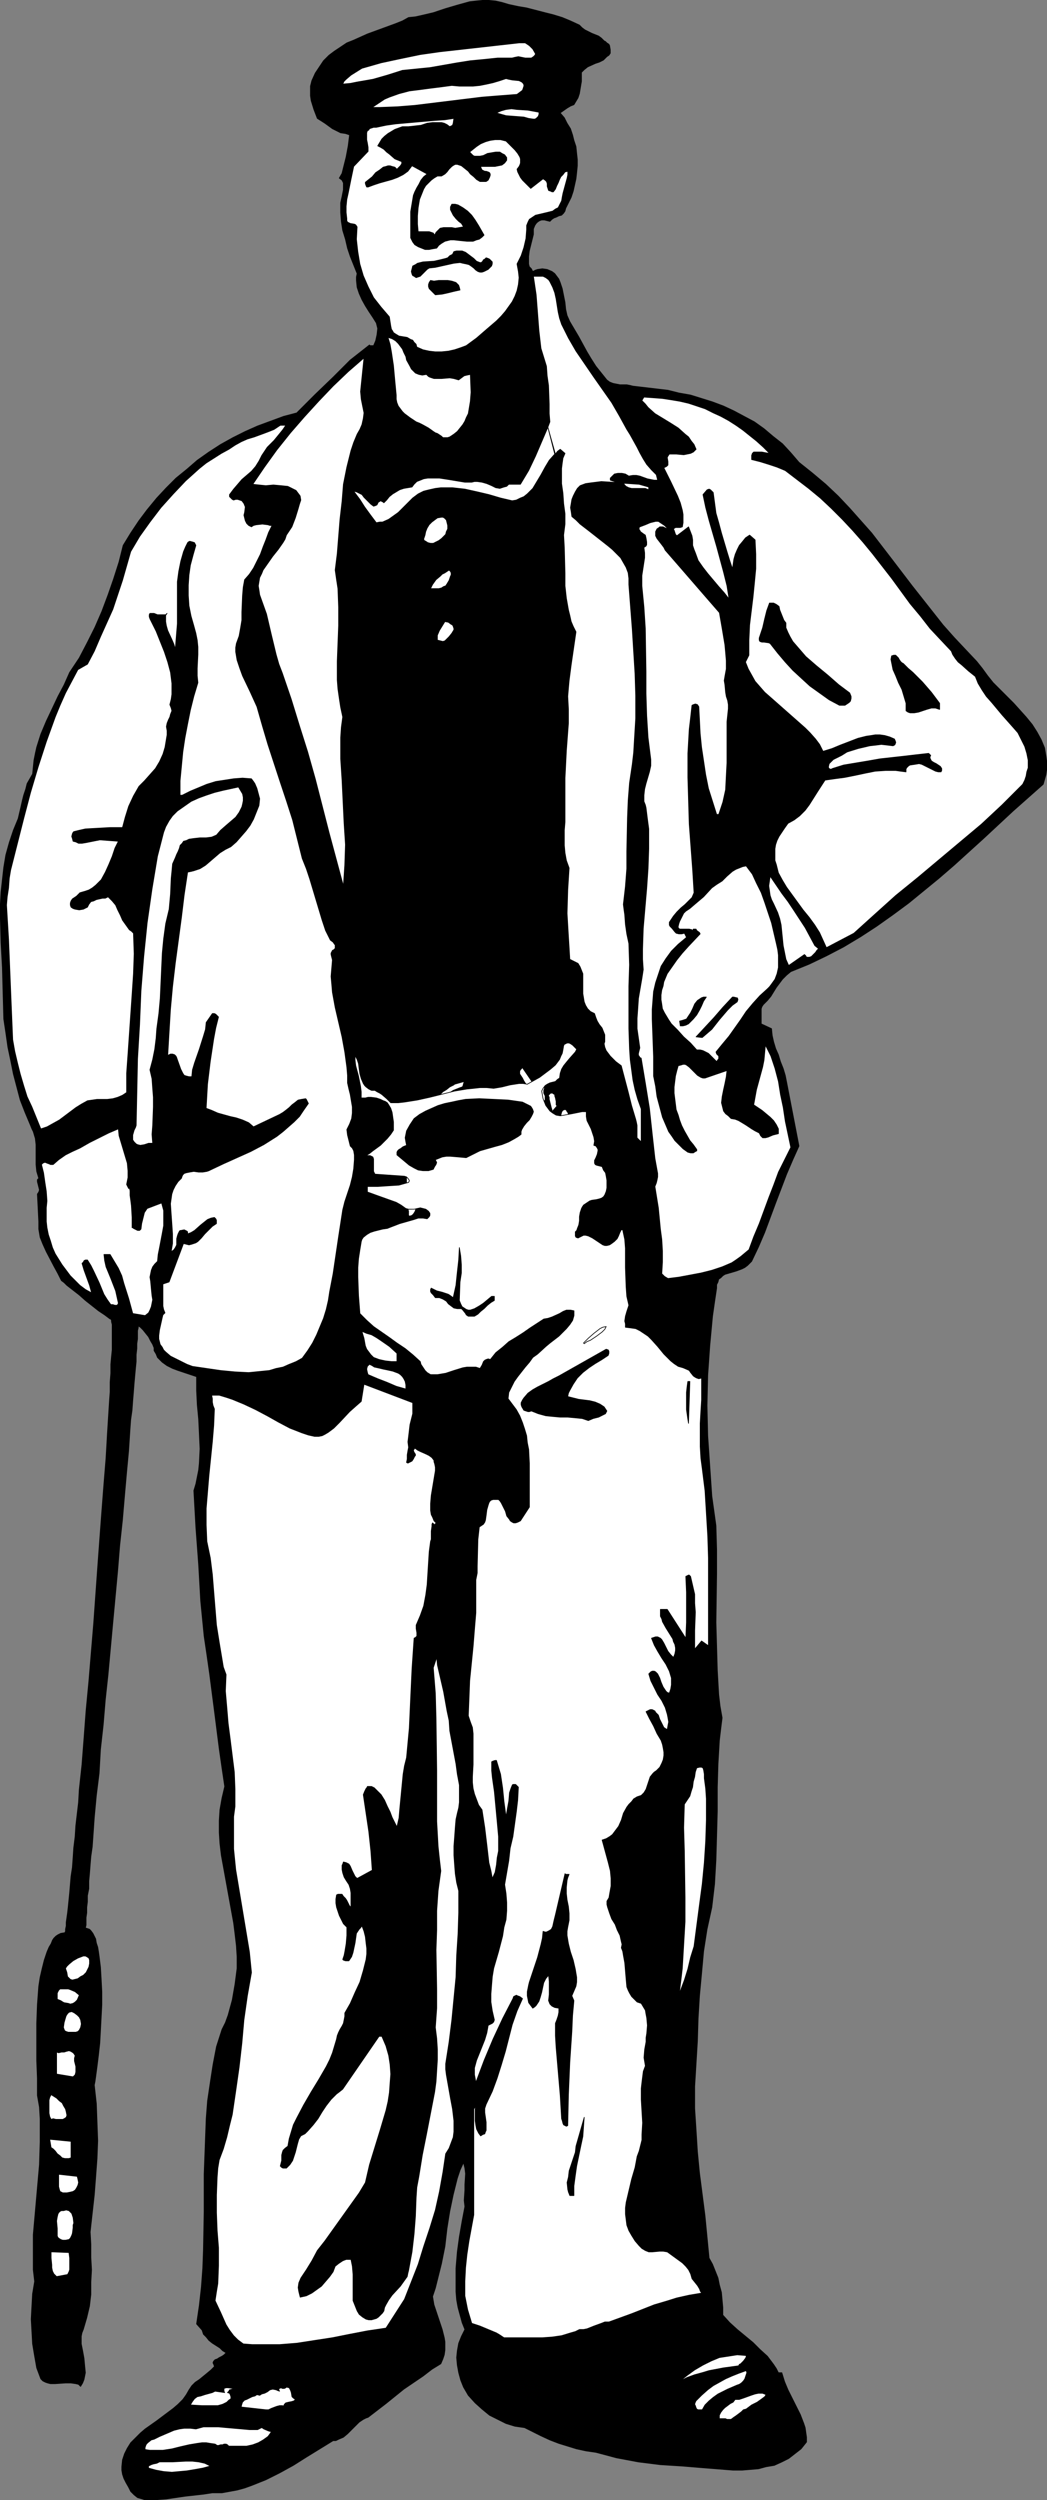 <?xml version="1.0" encoding="UTF-8" standalone="no"?>
<svg
   version="1.0"
   width="65.26mm"
   height="155.711mm"
   id="svg63"
   sodipodi:docname="Golfer 43.wmf"
   xmlns:inkscape="http://www.inkscape.org/namespaces/inkscape"
   xmlns:sodipodi="http://sodipodi.sourceforge.net/DTD/sodipodi-0.dtd"
   xmlns="http://www.w3.org/2000/svg"
   xmlns:svg="http://www.w3.org/2000/svg">
  <rect width="100%" height="100%" fill="#808080" stroke="none"/>
  <sodipodi:namedview
     id="namedview63"
     pagecolor="#ffffff"
     bordercolor="#000000"
     borderopacity="0.25"
     inkscape:showpageshadow="2"
     inkscape:pageopacity="0.0"
     inkscape:pagecheckerboard="0"
     inkscape:deskcolor="#d1d1d1"
     inkscape:document-units="mm" />
  <defs
     id="defs1">
    <pattern
       id="WMFhbasepattern"
       patternUnits="userSpaceOnUse"
       width="6"
       height="6"
       x="0"
       y="0" />
  </defs>
  <path
     style="fill:#000000;fill-opacity:1;fill-rule:evenodd;stroke:#000000;stroke-width:0.162px;stroke-linecap:round;stroke-linejoin:round;stroke-miterlimit:4;stroke-dasharray:none;stroke-opacity:1"
     d="m 142.319,9.615 0.323,0.162 0.323,0.323 0.485,0.323 0.162,0.323 0.162,0.97 v 0.323 0.485 l -0.323,0.485 -0.485,0.323 -0.808,0.808 -0.97,0.485 -0.97,0.323 -1.778,0.808 -0.808,0.646 -0.647,0.646 v 2.101 l -0.323,1.939 -0.162,0.97 -0.323,0.97 -0.485,0.808 -0.485,0.808 -0.808,0.323 -0.808,0.485 -1.616,1.131 0.97,1.131 0.647,1.293 0.808,1.293 0.485,1.454 0.323,1.293 0.485,1.454 0.162,1.616 0.162,1.454 v 1.454 l -0.162,1.616 -0.162,1.454 -0.323,1.454 -0.323,1.454 -0.485,1.454 -0.647,1.293 -0.647,1.293 -0.162,0.646 -0.323,0.485 -0.485,0.485 -0.647,0.162 -0.647,0.323 -0.485,0.162 -0.485,0.323 -0.485,0.485 -0.647,-0.162 -0.647,-0.162 h -0.647 l -0.485,0.162 -0.485,0.323 -0.323,0.323 -0.323,0.485 -0.323,0.808 v 1.293 l -0.323,1.293 -0.323,1.293 -0.323,1.293 -0.162,1.293 v 1.131 0.646 l 0.162,0.646 0.485,0.485 0.323,0.646 0.647,-0.323 0.485,-0.162 1.131,-0.162 1.131,0.162 1.131,0.485 0.647,0.485 0.485,0.646 0.485,0.646 0.323,0.808 0.485,1.454 0.323,1.616 0.323,1.616 0.162,1.616 0.323,1.454 0.647,1.454 2.101,3.555 1.94,3.555 0.97,1.616 1.131,1.778 1.293,1.616 1.293,1.616 0.647,0.485 0.808,0.323 0.808,0.162 0.808,0.162 h 0.808 0.808 l 0.808,0.162 0.647,0.162 5.496,0.646 2.748,0.323 2.586,0.646 2.748,0.485 2.586,0.808 2.586,0.808 2.586,0.97 2.425,1.131 2.425,1.293 2.425,1.293 2.263,1.616 2.101,1.778 2.263,1.778 1.94,2.101 1.94,2.262 3.233,2.585 3.071,2.585 2.909,2.747 2.748,2.909 2.586,2.909 2.586,2.909 4.849,6.302 4.687,6.14 4.849,6.14 2.425,3.07 2.586,2.909 2.586,2.747 2.748,2.909 1.293,1.616 1.293,1.778 1.293,1.616 3.233,3.232 1.616,1.616 1.455,1.616 1.455,1.616 1.455,1.778 1.131,1.778 0.97,1.778 0.808,1.939 0.162,0.97 0.162,0.97 0.162,1.131 v 0.97 1.131 l -0.162,1.131 -0.323,1.131 -0.323,1.131 -7.112,6.302 -6.95,6.464 -6.95,6.302 -3.556,3.07 -3.556,2.909 -3.556,2.909 -3.718,2.747 -3.879,2.747 -3.718,2.424 -4.041,2.424 -4.041,2.101 -4.041,1.939 -4.364,1.778 -0.97,0.808 -0.97,0.97 -1.455,1.939 -1.293,2.101 -0.808,0.97 -0.97,0.97 -0.323,0.485 -0.162,0.485 v 1.131 2.424 l 2.425,1.131 0.162,1.616 0.323,1.454 0.485,1.616 0.647,1.454 0.485,1.616 0.647,1.616 0.485,1.616 0.323,1.616 2.909,15.028 -1.455,3.232 -1.455,3.393 -2.586,6.787 -2.586,6.948 -1.455,3.393 -1.616,3.393 -0.485,0.485 -0.485,0.485 -0.647,0.485 -0.647,0.323 -1.293,0.485 -2.748,0.808 -0.485,0.323 -0.485,0.485 -0.485,0.323 -0.162,0.646 -0.323,0.646 v 0.808 l -0.485,3.232 -0.485,3.393 -0.647,6.948 -0.485,6.948 -0.162,7.11 0.162,7.11 0.485,7.11 0.485,7.11 0.97,6.948 0.162,5.656 v 5.656 l -0.162,11.473 0.162,5.656 0.162,5.656 0.323,5.656 0.323,2.747 0.485,2.747 -0.323,2.585 -0.323,2.747 -0.323,5.494 -0.162,5.494 v 5.656 l -0.162,5.817 -0.162,5.656 -0.323,5.656 -0.323,2.747 -0.323,2.747 -1.131,5.171 -0.808,5.171 -0.485,5.332 -0.485,5.171 -0.323,5.333 -0.162,5.332 -0.647,10.665 v 5.171 l 0.323,5.009 0.323,5.171 0.485,5.009 1.293,10.019 0.485,5.009 0.485,5.009 0.808,1.454 0.647,1.616 0.647,1.616 0.323,1.616 0.485,1.778 0.162,1.778 0.162,1.778 v 1.778 l 1.616,1.778 1.778,1.616 3.718,3.07 1.616,1.616 1.778,1.616 1.455,1.939 0.647,0.97 0.485,0.97 h 0.808 l 0.647,2.101 0.808,1.939 0.97,1.939 0.97,1.939 0.97,1.939 0.808,2.101 0.323,0.97 0.162,1.131 0.162,1.131 v 1.131 l -1.293,1.616 -1.455,1.131 -1.455,1.131 -1.616,0.808 -1.778,0.808 -1.94,0.323 -1.778,0.485 -1.94,0.162 -1.94,0.162 h -2.101 l -4.041,-0.323 -4.041,-0.323 -3.879,-0.323 -5.172,-0.323 -5.172,-0.646 -2.586,-0.485 -2.586,-0.485 -2.425,-0.646 -2.425,-0.646 -2.263,-0.323 -2.263,-0.485 -2.101,-0.646 -2.101,-0.646 -2.101,-0.808 -2.101,-0.97 -1.94,-0.97 -1.94,-0.97 -2.263,-0.323 -2.101,-0.646 -1.94,-0.97 -1.94,-0.97 -1.778,-1.454 -1.616,-1.454 -1.616,-1.778 -1.131,-1.939 -0.647,-1.616 -0.485,-1.778 -0.323,-1.778 -0.162,-1.778 0.162,-1.616 0.323,-1.778 0.647,-1.616 0.808,-1.616 -0.647,-1.616 -0.485,-1.778 -0.485,-1.778 -0.323,-1.778 -0.162,-1.939 v -1.778 -3.717 l 0.323,-3.878 0.485,-3.555 0.647,-3.717 0.647,-3.393 -0.162,-1.454 0.162,-2.424 v -1.293 l 0.162,-2.585 -0.162,-1.293 -0.323,-1.293 -0.808,1.778 -0.647,1.939 -0.485,1.939 -0.485,1.939 -0.808,3.878 -0.647,4.04 -0.485,4.201 -0.808,4.04 -0.97,3.878 -0.485,1.939 -0.647,1.939 0.323,1.939 0.647,1.939 0.647,1.939 0.647,1.939 0.485,1.939 0.162,0.97 v 0.97 0.97 l -0.162,1.131 -0.323,0.97 -0.485,1.131 -2.101,1.293 -2.101,1.616 -4.526,3.07 -4.202,3.393 -4.202,3.232 -0.485,0.162 -0.647,0.323 -0.97,0.646 -1.778,1.778 -0.97,0.97 -0.97,0.808 -1.131,0.485 -0.647,0.323 h -0.647 l -6.304,3.878 -3.071,1.939 -3.233,1.778 -3.233,1.616 -3.233,1.293 -1.778,0.646 -1.778,0.485 -1.778,0.323 -1.778,0.323 h -2.263 l -2.101,0.323 -4.364,0.485 -4.364,0.646 -2.263,0.162 H 34.67 34.024 l -0.485,-0.162 -1.131,-0.323 -0.808,-0.646 -0.808,-0.808 -0.485,-0.97 -0.647,-1.131 -0.485,-0.97 -0.323,-0.97 -0.162,-0.97 v -0.808 l 0.162,-1.616 0.485,-1.454 0.647,-1.293 0.808,-1.293 1.131,-1.131 1.131,-1.131 1.131,-0.97 2.748,-1.939 2.586,-1.939 1.293,-0.97 1.131,-0.97 1.131,-1.131 0.808,-1.131 0.647,-1.131 0.647,-0.97 0.808,-0.808 0.97,-0.646 1.778,-1.454 0.97,-0.808 0.808,-0.808 -0.162,-0.485 -0.162,-0.323 v -0.162 l 0.162,-0.323 0.323,-0.323 0.485,-0.162 0.485,-0.323 0.323,-0.162 0.323,-0.162 0.485,-0.323 0.485,-0.485 -0.808,-0.485 -0.647,-0.646 -1.778,-1.131 -0.808,-0.646 -0.647,-0.808 -0.647,-0.646 -0.323,-0.97 -1.293,-1.454 0.647,-4.363 0.485,-4.363 0.323,-4.363 0.162,-4.363 0.162,-8.888 v -4.525 -4.363 l 0.323,-8.726 0.162,-4.363 0.323,-4.201 0.647,-4.363 0.647,-4.201 0.808,-4.201 1.293,-4.04 0.808,-1.616 0.647,-1.778 0.485,-1.778 0.485,-1.778 0.647,-3.717 0.485,-3.717 v -2.747 l -0.162,-2.585 -0.323,-2.747 -0.323,-2.585 -0.97,-5.333 -0.97,-5.332 -0.97,-5.333 -0.323,-2.747 -0.162,-2.585 v -2.747 l 0.162,-2.585 0.485,-2.747 0.647,-2.747 -0.647,-4.363 -0.647,-4.525 -1.131,-8.888 -1.131,-8.726 -0.647,-4.525 -0.647,-4.363 -0.808,-8.241 -0.485,-8.564 -0.647,-8.726 -0.485,-8.726 0.485,-1.616 0.323,-1.616 0.323,-1.616 0.162,-1.616 0.162,-3.393 -0.162,-3.555 -0.162,-3.393 -0.323,-3.393 -0.162,-3.393 v -3.232 l -1.455,-0.485 -1.455,-0.485 -1.455,-0.485 -1.293,-0.485 -1.293,-0.646 -1.131,-0.808 -0.485,-0.485 -0.647,-0.646 -0.323,-0.808 -0.485,-0.808 v -0.646 l -0.323,-0.808 -0.485,-0.808 -0.485,-0.97 -0.647,-0.808 -0.647,-0.808 -0.647,-0.646 -0.485,-0.323 v 0.485 l -0.162,0.646 v 0.97 0.97 l -0.162,1.131 v 1.131 l -0.162,1.454 v 1.616 l -0.162,1.616 -0.162,1.778 -0.162,1.778 -0.162,2.101 -0.162,1.939 -0.162,2.262 -0.323,2.262 -0.162,2.262 -0.323,5.009 -0.485,5.171 -0.485,5.494 -0.485,5.656 -0.647,5.979 -0.485,5.979 -1.131,12.119 -1.131,12.281 -0.647,5.979 -0.485,5.817 -0.647,5.817 -0.323,5.656 -0.647,5.171 -0.485,5.171 -0.323,4.686 -0.162,2.262 -0.323,2.262 -0.162,1.939 -0.162,2.101 -0.162,1.778 v 1.778 l -0.323,1.616 v 1.454 l -0.162,1.293 v 1.293 l -0.162,1.131 v 0.97 0.808 l -0.162,0.646 0.485,0.162 0.485,0.162 0.323,0.323 0.485,0.646 0.323,0.646 0.323,0.646 0.162,0.97 0.323,0.97 0.162,0.97 0.162,1.131 0.323,2.585 0.162,2.747 0.162,3.07 v 3.07 l -0.162,3.07 -0.162,3.07 -0.162,2.909 -0.323,2.909 -0.323,2.585 -0.323,2.424 -0.162,1.131 -0.162,0.808 0.485,4.363 0.162,4.363 0.162,4.363 -0.162,4.201 -0.323,4.363 -0.323,4.201 -0.97,8.726 0.162,2.909 v 3.07 l 0.162,2.909 -0.162,2.909 v 2.909 l -0.323,2.747 -0.647,2.747 -0.808,2.747 -0.323,0.808 -0.162,0.808 v 1.778 l 0.323,1.616 0.323,1.778 0.162,1.778 0.162,1.616 -0.162,0.808 -0.162,0.808 -0.323,0.808 -0.485,0.808 -0.485,-0.485 -0.647,-0.162 -1.131,-0.162 h -1.293 l -2.425,0.162 h -1.131 l -0.647,-0.162 -0.485,-0.162 -0.647,-0.323 -0.485,-0.485 -0.97,-2.585 -0.485,-2.747 -0.485,-2.909 -0.162,-2.909 -0.162,-2.909 0.162,-3.07 0.162,-2.909 0.485,-2.909 -0.323,-2.747 v -2.747 -2.747 -2.747 l 0.485,-5.494 0.97,-10.988 0.162,-5.332 v -2.747 -2.747 l -0.162,-2.747 -0.485,-2.747 v -4.04 l -0.162,-4.201 v -4.363 -4.363 l 0.162,-4.363 0.323,-4.363 0.323,-2.101 0.485,-2.101 0.485,-1.939 0.647,-1.939 0.485,-1.131 0.485,-0.808 0.323,-0.808 0.323,-0.485 0.485,-0.485 0.485,-0.323 0.647,-0.323 0.97,-0.162 v 0 l 0.162,-0.323 v -0.485 l 0.162,-0.808 v -0.808 l 0.162,-1.131 0.162,-1.131 0.162,-1.454 0.162,-1.616 0.162,-1.616 0.162,-1.939 0.162,-1.939 0.323,-2.101 0.162,-2.262 0.162,-2.424 0.323,-2.585 0.162,-2.585 0.323,-2.747 0.323,-2.747 0.162,-2.909 0.647,-5.979 0.485,-6.302 0.485,-6.464 0.647,-6.787 1.131,-13.574 0.97,-13.574 0.485,-6.625 0.485,-6.464 0.485,-6.302 0.485,-5.979 0.162,-2.747 0.162,-2.909 0.162,-2.585 0.162,-2.585 0.162,-2.585 0.162,-2.262 v -2.262 l 0.162,-2.101 v -2.101 l 0.162,-1.778 0.162,-1.616 v -1.616 -1.293 -2.262 -0.808 l -0.162,-0.646 v -0.323 l -0.162,-0.323 h -0.162 l -1.293,-0.97 -1.455,-0.97 -3.071,-2.424 -1.455,-1.293 -1.455,-1.131 -1.455,-1.131 -0.647,-0.646 -0.647,-0.485 -0.808,-1.616 -0.97,-1.778 -1.778,-3.393 -0.808,-1.778 -0.647,-1.616 -0.323,-1.939 v -0.808 -0.97 l -0.323,-6.464 0.323,-0.485 0.162,-0.485 -0.485,-1.939 v -0.485 l 0.323,-0.323 -0.485,-1.616 -0.162,-1.616 v -3.07 -1.616 l -0.162,-1.454 -0.485,-1.616 -0.323,-0.646 -0.323,-0.808 -1.293,-3.07 -1.131,-2.909 -0.808,-3.07 -0.808,-3.07 -0.647,-3.232 -0.647,-3.07 -0.485,-3.393 -0.485,-3.232 -0.162,-5.979 -0.162,-6.14 -0.323,-5.817 -0.162,-5.979 v -3.07 l 0.162,-2.909 0.323,-2.909 0.323,-2.909 0.485,-2.909 0.808,-2.909 0.97,-2.909 1.131,-2.747 0.647,-2.747 0.323,-1.454 0.323,-1.293 0.485,-1.454 0.323,-1.293 0.647,-1.131 0.647,-1.131 0.162,-1.616 0.162,-1.616 0.323,-1.616 0.323,-1.454 0.97,-3.07 1.293,-3.07 2.748,-5.817 1.455,-2.747 1.293,-2.909 2.263,-3.393 1.94,-3.717 1.778,-3.555 1.616,-3.717 1.455,-3.878 1.293,-3.717 1.293,-4.04 0.97,-3.878 1.778,-2.909 1.94,-2.909 1.94,-2.585 2.263,-2.747 2.263,-2.424 2.263,-2.262 2.586,-2.101 2.425,-2.101 2.748,-1.939 2.748,-1.778 2.909,-1.616 2.909,-1.454 2.909,-1.293 3.071,-1.131 3.071,-1.131 3.071,-0.808 4.364,-4.363 4.202,-4.04 4.041,-4.04 2.263,-1.778 2.263,-1.778 0.162,0.162 h 0.323 0.485 l 0.485,-1.131 0.323,-1.454 0.162,-1.454 -0.323,-1.293 -0.808,-1.293 -0.97,-1.454 -0.808,-1.293 -0.808,-1.454 -0.647,-1.454 -0.485,-1.454 -0.162,-1.616 v -0.808 l 0.162,-0.808 -1.616,-4.04 -0.647,-1.939 -0.485,-2.101 -0.647,-2.101 -0.323,-2.101 -0.162,-2.101 v -2.262 l 0.323,-1.454 0.323,-1.616 V 43.872 43.064 l -0.323,-0.646 -0.647,-0.485 0.647,-1.131 0.323,-1.293 0.647,-2.585 0.485,-2.585 0.323,-2.585 -0.97,-0.323 -1.131,-0.162 -1.94,-0.97 -1.778,-1.293 -1.778,-1.131 -0.808,-2.101 -0.647,-2.101 -0.162,-1.131 v -1.131 -1.131 l 0.323,-1.293 0.808,-1.778 0.97,-1.454 0.97,-1.454 1.293,-1.293 1.293,-0.97 1.455,-0.97 1.455,-0.97 1.616,-0.646 3.233,-1.454 6.627,-2.424 1.616,-0.646 1.455,-0.808 1.616,-0.162 1.455,-0.323 2.748,-0.646 2.909,-0.97 2.748,-0.808 2.909,-0.808 1.455,-0.162 1.616,-0.162 h 1.455 l 1.616,0.162 1.455,0.323 1.616,0.485 2.263,0.485 0.97,0.162 0.97,0.162 4.364,1.131 1.94,0.485 2.101,0.646 1.94,0.808 2.101,0.97 0.647,0.646 0.647,0.485 1.616,0.808 1.616,0.646 0.647,0.485 z"
     id="path1" />
  <path
     style="fill:#ffffff;fill-opacity:1;fill-rule:evenodd;stroke:#000000;stroke-width:0.162px;stroke-linecap:round;stroke-linejoin:round;stroke-miterlimit:4;stroke-dasharray:none;stroke-opacity:1"
     d="m 126.155,12.685 -0.162,0.323 -0.323,0.323 -0.485,0.323 h -0.647 -0.808 l -0.808,-0.162 -0.808,-0.162 -0.808,0.162 -0.647,0.162 h -3.394 l -3.071,0.323 -3.394,0.323 -3.071,0.485 -6.465,1.131 -3.233,0.323 -3.233,0.323 -3.556,1.131 -3.394,0.97 -3.718,0.646 -1.616,0.323 -1.778,0.162 0.323,-0.646 0.485,-0.485 1.131,-0.97 1.293,-0.808 1.293,-0.808 4.526,-1.293 4.526,-0.97 4.687,-0.97 4.526,-0.646 18.75,-2.101 h 0.808 0.647 l 0.485,0.323 0.485,0.323 0.808,0.808 z"
     id="path2" />
  <path
     style="fill:#ffffff;fill-opacity:1;fill-rule:evenodd;stroke:#000000;stroke-width:0.162px;stroke-linecap:round;stroke-linejoin:round;stroke-miterlimit:4;stroke-dasharray:none;stroke-opacity:1"
     d="m 123.084,21.249 -1.293,0.97 -4.202,0.323 -4.041,0.323 -15.84,1.939 -4.041,0.323 -4.202,0.162 h -1.778 l 0.97,-0.646 0.97,-0.646 0.97,-0.646 1.131,-0.485 2.263,-0.808 2.425,-0.646 2.586,-0.323 2.425,-0.323 2.586,-0.323 2.425,-0.323 1.778,0.162 h 1.616 1.616 l 1.616,-0.162 1.616,-0.323 1.455,-0.323 1.616,-0.485 1.455,-0.485 0.647,0.162 0.808,0.162 1.616,0.162 0.647,0.323 0.162,0.162 0.162,0.162 0.162,0.323 v 0.323 l -0.162,0.485 z"
     id="path3" />
  <path
     style="fill:#ffffff;fill-opacity:1;fill-rule:evenodd;stroke:#000000;stroke-width:0.162px;stroke-linecap:round;stroke-linejoin:round;stroke-miterlimit:4;stroke-dasharray:none;stroke-opacity:1"
     d="m 126.963,26.42 v 0.162 0.323 l -0.162,0.485 -0.485,0.485 -0.323,0.162 h -0.323 l -1.131,-0.162 -1.131,-0.323 -2.101,-0.162 -2.101,-0.162 -1.131,-0.323 -1.131,-0.323 1.131,-0.485 1.131,-0.323 1.293,-0.162 1.293,0.162 2.586,0.162 z"
     id="path4" />
  <path
     style="fill:#ffffff;fill-opacity:1;fill-rule:evenodd;stroke:#000000;stroke-width:0.162px;stroke-linecap:round;stroke-linejoin:round;stroke-miterlimit:4;stroke-dasharray:none;stroke-opacity:1"
     d="m 106.921,27.874 -0.162,1.131 -0.162,0.485 -0.323,0.162 -0.323,0.162 -0.647,-0.485 -0.647,-0.323 -0.647,-0.162 h -0.647 -1.455 l -1.293,0.162 -1.455,0.485 -1.455,0.162 -1.455,0.162 h -1.455 l -1.778,0.646 -1.616,0.97 -0.808,0.646 -0.647,0.646 -0.485,0.808 -0.485,0.808 0.647,0.323 0.808,0.485 0.647,0.646 0.647,0.485 1.293,1.131 0.808,0.323 0.808,0.323 v 0.323 0.162 l -0.323,0.485 -0.323,0.323 -0.485,0.485 -0.485,-0.485 -0.647,-0.162 -0.485,-0.162 H 91.404 l -0.485,0.162 -0.647,0.162 -0.808,0.646 -0.97,0.646 -0.808,0.97 -0.808,0.646 -0.808,0.646 v 0.323 l 0.162,0.485 0.162,0.323 h 0.323 l 1.293,-0.485 1.455,-0.485 2.909,-0.808 1.293,-0.485 1.293,-0.646 1.131,-0.808 0.485,-0.646 0.485,-0.646 3.556,1.939 -0.808,0.646 -0.647,0.808 -0.485,0.97 -0.485,0.808 -0.485,0.97 -0.323,0.808 -0.323,1.939 -0.323,1.939 v 1.939 2.101 2.101 l 0.485,0.97 0.485,0.646 0.808,0.485 0.808,0.323 0.808,0.323 h 0.97 l 0.808,-0.162 0.97,-0.162 0.485,-0.646 0.647,-0.485 0.808,-0.485 0.647,-0.162 0.647,-0.162 h 0.808 l 1.455,0.162 1.616,0.162 h 1.455 l 0.808,-0.323 0.647,-0.162 0.647,-0.485 0.485,-0.485 -0.647,-1.131 -0.647,-1.131 -0.808,-1.293 -0.808,-1.131 -0.97,-0.97 -1.131,-0.808 -1.131,-0.646 -0.647,-0.162 h -0.808 l -0.162,0.323 -0.162,0.323 v 0.646 l 0.323,0.646 0.323,0.646 0.647,0.808 0.647,0.646 0.647,0.485 0.485,0.808 -0.97,0.162 -0.97,0.162 -0.808,-0.162 h -0.485 -1.455 l -0.808,0.162 -0.323,0.323 -0.323,0.323 -0.323,0.323 -0.323,0.646 -0.323,-0.485 -0.485,-0.162 -0.485,-0.162 h -1.131 -0.485 -0.97 l -0.162,-1.778 v -1.939 l 0.162,-1.939 0.323,-1.939 0.647,-1.616 0.323,-0.808 0.485,-0.808 0.647,-0.646 0.647,-0.646 0.647,-0.485 0.808,-0.485 h 0.485 0.485 l 0.808,-0.485 0.485,-0.485 0.485,-0.646 0.647,-0.646 0.485,-0.323 0.323,-0.162 h 0.485 l 0.485,0.162 0.485,0.162 0.808,0.646 0.808,0.646 0.485,0.646 0.808,0.646 0.647,0.646 0.808,0.485 h 0.485 0.485 0.485 l 0.485,-0.323 0.323,-0.646 0.162,-0.485 V 40.963 l -0.162,-0.323 -0.323,-0.162 -0.485,-0.162 h -0.323 l -0.323,-0.162 -0.323,-0.162 -0.162,-0.323 -0.162,-0.485 h 3.394 l 0.808,-0.162 0.808,-0.162 0.647,-0.485 0.485,-0.646 v -0.323 -0.323 l -0.485,-0.646 -0.647,-0.323 -0.485,-0.323 h -0.97 l -0.97,0.162 -0.97,0.162 -0.97,0.485 -0.808,0.162 h -0.808 -0.485 l -0.323,-0.162 -0.323,-0.323 -0.485,-0.485 0.808,-0.646 0.808,-0.646 0.97,-0.646 1.131,-0.485 1.131,-0.323 1.131,-0.162 h 1.293 l 1.293,0.323 0.647,0.646 0.647,0.646 0.808,0.808 0.647,0.808 0.485,0.808 0.162,0.485 v 0.485 0.485 l -0.162,0.485 -0.162,0.323 -0.485,0.646 0.162,0.646 0.323,0.646 0.323,0.646 0.485,0.646 0.97,0.97 0.485,0.485 0.485,0.485 2.909,-2.262 0.485,0.323 0.323,0.323 0.162,0.485 v 0.646 l 0.162,0.485 0.162,0.485 0.485,0.162 0.323,0.162 h 0.323 l 0.485,-0.646 0.323,-0.808 0.323,-0.646 0.323,-0.808 0.323,-0.646 0.485,-0.485 0.485,-0.646 0.647,-0.162 v 0.808 l -0.162,0.808 -0.485,1.778 -0.485,1.778 -0.162,0.808 -0.162,0.97 -0.485,0.97 -0.323,0.646 -0.647,0.323 -0.647,0.485 -1.293,0.323 -2.748,0.646 -0.485,0.323 -0.485,0.323 -0.485,0.323 -0.323,0.646 -0.323,0.808 v 0.97 l -0.162,2.101 -0.485,2.101 -0.647,1.939 -0.485,0.97 -0.485,0.97 0.323,1.778 0.162,1.454 -0.162,1.616 -0.323,1.454 -0.485,1.293 -0.647,1.293 -0.808,1.131 -0.808,1.131 -0.97,1.131 -1.131,1.131 -2.263,1.939 -2.425,2.101 -2.425,1.778 -1.293,0.485 -1.455,0.485 -1.455,0.323 -1.616,0.162 h -1.455 l -1.455,-0.162 -1.455,-0.323 -1.455,-0.646 -0.162,-0.646 -0.485,-0.485 -0.323,-0.485 -0.485,-0.162 -0.808,-0.485 -0.97,-0.162 -0.97,-0.162 -0.808,-0.485 -0.485,-0.323 -0.162,-0.323 -0.323,-0.485 -0.162,-0.808 -0.323,-2.101 -1.94,-2.262 -1.778,-2.262 -1.293,-2.585 -1.131,-2.585 -0.808,-2.747 -0.485,-2.909 -0.323,-2.909 0.162,-2.909 -0.323,-0.485 -0.323,-0.162 -0.97,-0.162 -0.323,-0.162 -0.323,-0.162 -0.162,-0.323 v -0.485 l -0.162,-1.454 v -1.454 l 0.162,-1.616 0.323,-1.454 0.647,-3.232 0.647,-3.07 3.394,-3.555 V 34.661 L 86.555,33.692 86.393,32.884 v -0.97 -0.646 l 0.162,-0.485 0.323,-0.162 0.162,-0.323 0.485,-0.162 0.485,-0.162 h 0.647 l 2.263,-0.485 2.263,-0.323 9.213,-0.808 2.425,-0.162 z"
     id="path5" />
  <path
     style="fill:#000000;fill-opacity:1;fill-rule:evenodd;stroke:#000000;stroke-width:0.162px;stroke-linecap:round;stroke-linejoin:round;stroke-miterlimit:4;stroke-dasharray:none;stroke-opacity:1"
     d="m 113.063,61.809 h 0.323 l 0.323,-0.323 0.162,-0.323 0.323,-0.162 0.162,-0.162 0.162,-0.162 0.485,0.162 0.323,0.162 0.323,0.323 0.323,0.323 v 0.485 l -0.162,0.485 -0.808,0.808 -0.97,0.485 -0.485,0.162 h -0.485 l -0.485,-0.162 -0.485,-0.323 -0.485,-0.485 -0.647,-0.485 -0.485,-0.323 -0.647,-0.162 -0.808,-0.162 -0.647,-0.162 -1.455,0.162 -2.909,0.646 -1.455,0.323 -1.455,0.162 -0.485,0.323 -0.323,0.323 -0.808,0.808 -0.485,0.485 -0.485,0.162 -0.485,0.162 -0.485,-0.323 -0.323,-0.162 -0.162,-0.323 -0.162,-0.646 0.162,-0.646 0.162,-0.646 0.647,-0.323 0.485,-0.323 1.293,-0.323 2.586,-0.162 1.455,-0.323 1.293,-0.323 0.485,-0.162 0.485,-0.485 0.647,-0.323 0.323,-0.646 0.647,-0.162 h 0.485 0.808 l 0.808,0.323 0.647,0.485 0.647,0.485 0.647,0.485 0.647,0.646 z"
     id="path6" />
  <path
     style="fill:#ffffff;fill-opacity:1;fill-rule:evenodd;stroke:#000000;stroke-width:0.162px;stroke-linecap:round;stroke-linejoin:round;stroke-miterlimit:4;stroke-dasharray:none;stroke-opacity:1"
     d="m 129.065,100.591 0.485,-1.293 -0.162,-1.939 v -2.262 l -0.162,-4.363 -0.323,-2.262 -0.162,-2.262 -0.647,-2.101 -0.647,-2.101 -0.485,-4.201 -0.323,-4.201 -0.323,-4.201 -0.647,-4.363 h 0.647 0.808 0.808 l 0.647,0.323 0.647,0.485 0.323,0.485 0.647,1.293 0.485,1.293 0.323,1.454 0.485,3.07 0.323,1.454 0.485,1.454 0.808,1.616 0.808,1.616 1.778,3.07 2.101,3.07 2.101,3.07 4.202,5.979 1.778,3.07 1.778,3.232 0.808,1.293 1.616,2.909 0.647,1.293 0.808,1.454 0.808,1.293 1.131,1.293 1.131,1.131 0.323,1.293 h -0.808 l -0.808,-0.162 -0.808,-0.162 -1.778,-0.646 -0.808,-0.162 h -0.808 l -0.97,0.162 -0.808,-0.485 -0.808,-0.162 h -0.97 l -0.808,0.162 -0.647,0.646 -0.323,0.323 v 0.323 0.162 l 0.97,0.323 0.97,0.323 2.425,0.162 2.425,0.162 1.131,0.323 1.131,0.323 v 0.646 l -0.808,-0.323 h -0.808 -0.808 -1.616 l -0.647,-0.162 -0.647,-0.323 -0.323,-0.323 -0.323,-0.485 -2.586,-0.162 -2.586,-0.162 -1.293,0.162 -1.293,0.162 -1.131,0.162 -1.293,0.485 -0.647,0.646 -0.485,0.808 -0.485,0.97 -0.323,0.808 -0.162,0.97 -0.162,0.97 0.162,0.97 0.162,1.131 0.97,0.808 0.97,0.97 2.101,1.616 2.263,1.778 2.263,1.778 0.97,0.808 0.97,0.97 0.97,0.97 0.647,1.131 0.647,1.131 0.485,1.293 0.162,1.293 v 1.454 l 0.808,10.503 0.647,10.503 0.162,5.171 v 5.333 l -0.323,5.333 -0.162,2.747 -0.323,2.747 -0.647,4.363 -0.323,4.201 -0.162,4.04 -0.162,7.918 v 4.04 l -0.323,4.201 -0.485,4.201 0.162,1.293 0.162,1.131 0.162,2.262 0.323,2.262 0.485,2.262 0.162,5.009 -0.162,5.009 v 5.009 5.009 l 0.162,4.848 0.162,2.424 0.323,2.424 0.323,2.424 0.485,2.262 0.647,2.262 0.808,2.262 v 7.756 l -0.485,-0.485 -0.485,-0.485 v -0.646 -2.262 l -0.162,-0.808 -0.162,-0.646 -0.97,-3.232 -0.808,-3.232 -0.808,-3.07 -0.808,-3.07 -1.293,-0.97 -1.293,-1.293 -0.485,-0.646 -0.485,-0.646 -0.323,-0.808 -0.162,-0.808 0.162,-0.485 v -0.646 -0.97 l -0.323,-0.808 -0.323,-0.808 -0.647,-0.808 -0.485,-0.808 -0.323,-0.808 -0.323,-0.97 -0.97,-0.485 -0.647,-0.646 -0.485,-0.808 -0.323,-0.808 -0.162,-0.97 -0.162,-0.97 v -1.778 -1.939 -0.97 l -0.323,-0.808 -0.323,-0.808 -0.485,-0.808 -0.97,-0.485 -0.97,-0.485 -0.162,-2.747 -0.162,-2.585 -0.323,-5.494 0.162,-5.494 0.162,-2.585 0.162,-2.585 -0.647,-1.778 -0.323,-1.778 -0.162,-1.778 v -3.555 l 0.162,-1.939 v -1.939 -1.939 -3.232 -3.232 l 0.323,-6.464 0.485,-6.464 v -3.232 l -0.162,-3.07 0.162,-1.939 0.162,-1.778 0.485,-3.717 1.131,-7.756 -0.647,-1.293 -0.485,-1.131 -0.323,-1.454 -0.323,-1.293 -0.485,-2.747 -0.323,-2.909 v -2.909 l -0.162,-6.14 -0.162,-2.909 0.162,-1.293 0.162,-1.293 v -2.424 l -0.323,-2.424 -0.162,-2.424 -0.323,-2.262 v -2.424 -1.131 l 0.162,-1.293 0.162,-1.131 0.485,-1.131 -1.131,-0.97 -0.647,0.485 -0.485,0.646 z"
     id="path7" />
  <path
     style="fill:#ffffff;fill-opacity:1;fill-rule:evenodd;stroke:#000000;stroke-width:0.162px;stroke-linecap:round;stroke-linejoin:round;stroke-miterlimit:4;stroke-dasharray:none;stroke-opacity:1"
     d="m 125.509,261.05 -0.323,-0.323 -0.162,-0.323 h -0.323 l -0.162,0.162 -0.323,0.485 v 0.485 l -0.162,0.646 0.162,0.646 v 1.131 l 0.162,1.131 0.162,2.909 v 1.293 l 0.162,1.293 v 1.293 l -0.162,0.323 v 0.646 0.646 l 0.162,1.616 v 0.808 l 0.162,0.646 0.162,0.646 0.162,0.323 v 0.162 l 0.162,-0.162 v -0.162 -0.162 l 0.162,-0.808 v -0.808 l 0.162,-1.131 v -0.97 -0.808 l 0.162,-0.646 v -0.323 -1.778 l 0.162,-1.616 -0.162,-3.393 -0.162,-1.616 v -0.808 -0.646 l -0.162,-0.485 z"
     id="path8" />
  <path
     style="fill:#ffffff;fill-opacity:1;fill-rule:evenodd;stroke:#000000;stroke-width:0.162px;stroke-linecap:round;stroke-linejoin:round;stroke-miterlimit:4;stroke-dasharray:none;stroke-opacity:1"
     d="m 123.084,251.355 h -0.162 v 0.162 l -0.323,0.323 -0.162,0.323 v 0.323 0.323 l 0.323,0.485 0.323,0.485 0.323,0.646 0.808,1.293 0.323,0.646 0.323,0.323 0.162,0.323 v 0.162 l 2.263,0.323 z"
     id="path9" />
  <path
     style="fill:#ffffff;fill-opacity:1;fill-rule:evenodd;stroke:#000000;stroke-width:0.162px;stroke-linecap:round;stroke-linejoin:round;stroke-miterlimit:4;stroke-dasharray:none;stroke-opacity:1"
     d="m 130.681,106.893 -1.293,1.454 -0.97,1.616 -0.97,1.778 -0.97,1.616 -0.97,1.616 -0.647,0.646 -0.647,0.646 -0.808,0.646 -0.808,0.323 -0.97,0.485 -0.97,0.162 -2.748,-0.646 -2.748,-0.808 -2.748,-0.646 -2.909,-0.646 -2.909,-0.323 h -1.293 -1.455 l -1.293,0.162 -1.455,0.323 -1.293,0.323 -1.293,0.646 -1.293,0.97 -1.131,1.131 -2.263,2.262 -1.131,0.808 -1.131,0.808 -1.455,0.646 h -0.647 l -0.808,0.162 -1.455,-1.939 -1.293,-1.778 -1.131,-1.778 -1.455,-1.939 0.647,0.162 0.647,0.323 0.647,0.323 0.485,0.646 1.131,1.131 0.485,0.485 0.647,0.485 0.485,-0.162 0.323,-0.162 0.162,-0.323 0.162,-0.323 0.323,-0.162 0.162,-0.162 0.323,0.162 0.323,0.162 0.162,0.162 0.647,-0.646 0.647,-0.808 0.808,-0.646 0.808,-0.485 0.808,-0.485 0.97,-0.323 0.97,-0.162 0.97,-0.162 0.485,-0.646 0.647,-0.646 0.808,-0.323 0.808,-0.323 0.97,-0.162 h 0.808 1.94 l 2.101,0.323 1.94,0.323 1.94,0.323 h 0.808 0.808 l 0.647,-0.162 h 0.647 l 1.131,0.162 1.131,0.323 1.131,0.485 0.97,0.485 0.97,0.162 0.485,-0.162 0.485,-0.162 0.647,-0.162 0.485,-0.485 h 2.748 l 0.97,-1.616 0.97,-1.616 1.616,-3.393 1.455,-3.393 1.455,-3.393 z"
     id="path10" />
  <path
     style="fill:#000000;fill-opacity:1;fill-rule:evenodd;stroke:#000000;stroke-width:0.162px;stroke-linecap:round;stroke-linejoin:round;stroke-miterlimit:4;stroke-dasharray:none;stroke-opacity:1"
     d="m 108.376,68.272 -1.455,0.323 -1.293,0.323 -1.455,0.323 -1.616,0.162 -0.323,-0.323 -0.323,-0.323 -0.808,-0.808 -0.162,-0.485 V 66.98 l 0.162,-0.485 0.323,-0.485 0.808,0.162 1.131,-0.162 h 2.101 l 0.97,0.162 0.97,0.323 0.323,0.323 0.323,0.323 0.162,0.485 z"
     id="path11" />
  <path
     style="fill:#ffffff;fill-opacity:1;fill-rule:evenodd;stroke:#000000;stroke-width:0.162px;stroke-linecap:round;stroke-linejoin:round;stroke-miterlimit:4;stroke-dasharray:none;stroke-opacity:1"
     d="m 100.456,88.148 0.485,0.485 0.323,0.162 0.97,0.323 h 0.808 0.97 l 1.94,-0.162 0.97,0.162 1.131,0.323 0.647,-0.485 0.647,-0.485 0.647,-0.162 0.808,-0.162 0.162,4.201 -0.162,2.101 -0.323,1.939 -0.162,0.97 -0.485,0.97 -0.323,0.808 -0.485,0.808 -0.647,0.808 -0.647,0.808 -0.808,0.646 -0.97,0.646 -0.485,0.162 h -0.485 -0.647 l -0.323,-0.323 -0.97,-0.646 -0.485,-0.162 -0.485,-0.323 -1.131,-0.808 -1.455,-0.808 -0.647,-0.323 -0.808,-0.323 L 96.576,98.328 95.283,97.359 94.798,96.874 94.313,96.228 93.829,95.581 93.505,94.773 93.344,93.965 V 92.996 L 93.02,89.602 92.859,87.825 92.697,86.047 92.212,82.815 91.889,81.038 91.404,79.422 l 0.97,0.323 0.808,0.485 0.647,0.646 0.485,0.646 0.485,0.646 0.323,0.808 0.485,0.97 0.162,0.808 0.808,1.454 0.323,0.646 0.485,0.485 0.485,0.485 0.808,0.323 0.808,0.162 z"
     id="path12" />
  <path
     style="fill:#ffffff;fill-opacity:1;fill-rule:evenodd;stroke:#000000;stroke-width:0.162px;stroke-linecap:round;stroke-linejoin:round;stroke-miterlimit:4;stroke-dasharray:none;stroke-opacity:1"
     d="m 85.747,97.197 -0.162,1.293 -0.323,1.454 -0.485,1.131 -0.647,1.131 -0.808,1.939 -0.647,1.939 -0.485,1.939 -0.485,1.939 -0.808,4.04 -0.323,4.04 -0.485,4.201 -0.323,4.04 -0.323,4.04 -0.485,3.878 0.323,2.262 0.323,2.101 0.162,4.363 v 4.363 l -0.162,4.201 -0.162,4.201 v 4.363 l 0.162,2.101 0.323,2.262 0.323,2.101 0.485,2.262 -0.323,2.424 -0.162,2.424 v 5.009 l 0.323,5.009 0.485,10.18 0.323,5.009 -0.162,4.848 -0.162,2.424 -0.162,2.424 -3.394,-12.604 -3.233,-12.604 -1.778,-6.302 -1.94,-6.14 -1.94,-6.302 -2.101,-6.14 -0.808,-2.101 -0.647,-2.262 -1.131,-4.686 -1.131,-4.848 -0.808,-2.262 -0.808,-2.262 -0.162,-1.131 -0.162,-0.97 0.162,-0.97 0.162,-0.97 0.485,-0.97 0.323,-0.808 1.131,-1.616 1.131,-1.616 1.293,-1.616 1.131,-1.616 0.485,-0.808 0.323,-0.97 0.647,-0.97 0.647,-0.97 0.808,-2.101 0.647,-2.101 0.323,-1.131 0.323,-0.97 -0.162,-0.97 -0.485,-0.646 -0.485,-0.646 -0.647,-0.323 -0.647,-0.323 -0.647,-0.323 -1.616,-0.162 -1.778,-0.162 -1.778,0.162 -1.616,-0.162 -1.455,-0.162 2.748,-4.04 2.909,-4.04 3.233,-4.04 3.233,-3.717 3.394,-3.717 3.394,-3.555 3.556,-3.393 3.718,-3.232 -0.647,6.302 -0.162,1.616 0.162,1.778 0.323,1.616 z"
     id="path13" />
  <path
     style="fill:#ffffff;fill-opacity:1;fill-rule:evenodd;stroke:#000000;stroke-width:0.162px;stroke-linecap:round;stroke-linejoin:round;stroke-miterlimit:4;stroke-dasharray:none;stroke-opacity:1"
     d="m 109.022,258.303 v -0.162 l 0.162,-0.162 0.647,-0.323 0.323,-0.323 h 0.162 0.162 v 0.323 l -0.162,0.646 -0.162,0.646 -0.485,1.616 -0.323,0.808 -0.323,0.646 -0.162,0.485 v 0.162 0 0.162 0.162 l 0.162,0.323 0.162,0.323 0.323,1.131 0.647,2.262 0.323,1.131 v 0.485 l 0.162,0.323 v 0.323 0.162 l -0.162,0.485 -0.162,0.808 -0.323,0.485 v 0.162 h -0.162 l -2.425,-8.726 z"
     id="path14" />
  <path
     style="fill:#ffffff;fill-opacity:1;fill-rule:evenodd;stroke:#000000;stroke-width:0.162px;stroke-linecap:round;stroke-linejoin:round;stroke-miterlimit:4;stroke-dasharray:none;stroke-opacity:1"
     d="m 181.273,106.731 -0.97,-0.162 -0.808,-0.162 h -1.94 l -0.162,0.162 -0.162,0.162 -0.162,0.485 v 0.97 l 1.94,0.485 2.101,0.646 1.94,0.646 1.94,0.808 2.748,2.101 2.748,2.101 2.748,2.262 2.586,2.424 2.586,2.585 2.425,2.585 2.425,2.747 2.263,2.747 2.263,2.909 2.263,2.909 4.364,5.979 2.425,2.909 2.263,2.909 2.425,2.585 2.586,2.747 0.323,0.808 0.647,0.97 0.647,0.808 0.808,0.646 1.616,1.454 1.616,1.293 0.647,1.616 0.97,1.616 0.97,1.454 1.293,1.454 2.425,2.909 2.586,2.909 1.131,1.293 0.808,1.616 0.808,1.616 0.485,1.616 0.323,1.616 v 0.97 0.808 l -0.323,0.97 -0.162,0.97 -0.323,0.97 -0.485,0.97 -2.425,2.424 -2.425,2.424 -4.849,4.525 -5.011,4.201 -5.011,4.201 -5.011,4.201 -5.172,4.201 -4.849,4.363 -5.011,4.525 -6.465,3.393 -0.808,-1.778 -0.808,-1.778 -1.131,-1.778 -1.293,-1.778 -1.455,-1.778 -2.586,-3.555 -1.293,-1.778 -0.97,-1.616 -0.97,-1.778 -0.485,-1.939 -0.323,-0.97 v -1.778 -0.97 l 0.162,-0.97 0.323,-0.97 0.485,-0.97 0.647,-0.97 0.647,-0.97 0.808,-1.131 1.455,-0.808 1.293,-0.97 1.293,-1.293 0.97,-1.293 1.94,-3.07 1.778,-2.747 2.263,-0.323 2.425,-0.323 2.425,-0.485 2.263,-0.485 2.425,-0.485 2.425,-0.162 h 2.425 l 1.131,0.162 1.293,0.162 v -0.646 l 0.162,-0.323 0.485,-0.485 0.323,-0.162 1.131,-0.162 0.97,-0.162 0.647,0.162 0.647,0.323 0.647,0.323 0.647,0.323 1.293,0.646 0.647,0.162 h 0.647 l 0.162,-0.323 v -0.485 l -0.323,-0.485 -0.485,-0.323 -0.485,-0.323 -0.647,-0.323 -0.485,-0.323 -0.162,-0.323 -0.162,-0.323 v -0.323 l 0.162,-0.323 -0.485,-0.485 -2.909,0.323 -2.748,0.323 -2.909,0.323 -2.909,0.323 -2.748,0.485 -2.909,0.485 -2.909,0.485 -2.586,0.808 -0.323,0.162 h -0.323 l -0.323,-0.323 v -0.323 l 0.162,-0.646 0.485,-0.485 0.485,-0.485 0.647,-0.323 1.293,-0.646 1.293,-0.808 2.586,-0.808 2.748,-0.646 1.455,-0.162 1.293,-0.162 1.455,0.162 1.293,0.162 0.323,-0.162 0.162,-0.162 0.162,-0.485 -0.162,-0.485 -0.162,-0.323 -1.131,-0.485 -1.131,-0.323 -1.131,-0.162 h -1.131 l -0.97,0.162 -1.131,0.162 -1.94,0.485 -2.101,0.808 -2.101,0.808 -1.94,0.808 -2.101,0.646 -0.808,-1.616 -0.97,-1.293 -1.293,-1.454 -1.131,-1.131 -2.748,-2.424 -2.748,-2.424 -2.748,-2.424 -1.293,-1.131 -1.131,-1.293 -1.131,-1.293 -0.808,-1.454 -0.808,-1.454 -0.647,-1.616 0.808,-1.616 v -3.555 l 0.162,-3.555 0.808,-6.625 0.323,-3.232 0.323,-3.393 v -3.393 l -0.162,-3.393 -1.293,-1.131 -0.97,0.646 -0.647,0.808 -0.808,0.97 -0.485,0.97 -0.485,1.131 -0.323,1.131 -0.162,1.131 -0.162,1.131 -0.647,-1.939 -0.647,-2.101 -1.293,-4.363 -0.647,-2.424 -0.647,-2.262 -0.323,-2.424 -0.323,-2.424 -0.323,-0.323 -0.323,-0.323 -0.323,-0.162 -0.485,0.162 -0.97,1.131 0.647,3.07 0.808,3.07 1.778,6.14 1.616,5.979 0.808,3.232 0.485,3.07 -1.131,-1.454 -1.293,-1.454 -2.586,-3.07 -1.131,-1.454 -1.131,-1.616 -0.647,-1.778 -0.323,-0.808 -0.323,-0.97 v -1.293 l -0.162,-0.97 -0.808,-2.101 -2.748,2.101 -0.323,-0.323 -0.162,-0.485 -0.162,-0.485 -0.162,-0.323 0.485,-0.323 h 0.647 0.485 l 0.485,-0.162 0.162,-0.97 v -1.131 -0.808 l -0.162,-0.97 -0.485,-1.778 -0.647,-1.616 -1.616,-3.393 -0.808,-1.616 -0.808,-1.616 0.323,-0.162 0.323,-0.162 0.323,-0.323 v -0.485 -0.323 l -0.162,-0.97 0.162,-0.323 0.323,-0.485 h 0.647 0.97 l 1.778,0.162 0.808,-0.162 0.808,-0.162 0.647,-0.323 0.323,-0.323 0.323,-0.323 -0.485,-1.131 -0.647,-0.808 -0.647,-0.97 -0.808,-0.646 -1.616,-1.454 -1.778,-1.131 -3.718,-2.262 -1.616,-1.454 -0.647,-0.808 -0.808,-0.808 0.485,-0.808 2.263,0.162 2.101,0.162 2.101,0.323 1.94,0.323 2.101,0.485 1.94,0.646 1.94,0.646 1.94,0.97 1.778,0.808 1.778,0.97 1.778,1.131 1.616,1.131 1.616,1.293 1.616,1.293 1.616,1.454 z"
     id="path15" />
  <path
     style="fill:#ffffff;fill-opacity:1;fill-rule:evenodd;stroke:#000000;stroke-width:0.162px;stroke-linecap:round;stroke-linejoin:round;stroke-miterlimit:4;stroke-dasharray:none;stroke-opacity:1"
     d="m 132.297,263.474 v -0.323 l -0.162,-0.646 0.162,-0.646 0.162,-0.323 0.162,-0.162 0.323,-0.162 h 0.323 l 0.162,0.162 0.162,0.323 0.162,0.162 0.162,0.485 v 0.323 l -0.162,0.485 v 0.162 l -0.162,0.323 0.162,0.485 0.162,0.162 0.323,0.485 0.647,0.485 0.323,0.485 0.323,0.162 0.323,0.323 0.162,0.323 v 0.162 l -0.162,0.323 -0.162,0.323 -0.323,0.162 h -0.323 -0.162 l -0.162,-0.162 -0.323,-0.323 -0.323,-0.323 -0.485,-0.646 -0.647,-1.131 -0.323,-0.646 -0.162,-0.323 z"
     id="path16" />
  <path
     style="fill:#ffffff;fill-opacity:1;fill-rule:evenodd;stroke:#000000;stroke-width:0.162px;stroke-linecap:round;stroke-linejoin:round;stroke-miterlimit:4;stroke-dasharray:none;stroke-opacity:1"
     d="m 131.166,260.404 v -0.162 l -0.162,-0.162 v -0.808 l -0.162,-0.808 -0.162,-0.485 v -0.323 l -0.323,-0.162 -0.162,-0.162 h -0.485 l -0.323,0.323 -0.162,0.162 v 0.162 l 0.162,0.323 v 0.485 l 0.323,1.293 0.162,0.646 0.162,0.485 v 0.485 0 z"
     id="path17" />
  <path
     style="fill:#ffffff;fill-opacity:1;fill-rule:evenodd;stroke:#000000;stroke-width:0.162px;stroke-linecap:round;stroke-linejoin:round;stroke-miterlimit:4;stroke-dasharray:none;stroke-opacity:1"
     d="m 128.257,255.88 v 0.162 0.162 l -0.162,0.485 v 0.646 l 0.323,0.646 v 0.323 0.323 0.323 l -0.162,0.162 -0.162,0.162 h -0.323 l -0.162,-0.162 -0.323,-0.162 -0.162,-0.485 -0.162,-0.485 -0.162,-1.131 -0.162,-0.485 -0.162,-0.485 v -0.323 -0.162 z"
     id="path18" />
  <path
     style="fill:#ffffff;fill-opacity:1;fill-rule:evenodd;stroke:#000000;stroke-width:0.162px;stroke-linecap:round;stroke-linejoin:round;stroke-miterlimit:4;stroke-dasharray:none;stroke-opacity:1"
     d="m 131.974,274.301 h 0.162 l 0.162,-0.323 0.162,-0.323 0.323,-0.485 0.647,-0.97 0.485,-0.323 0.485,-0.162 1.131,-0.323 0.97,-0.323 h 0.323 l 0.323,-0.162 h 0.323 v 0.162 l 0.162,0.323 -0.162,0.485 -0.162,0.323 -0.323,0.323 -0.323,0.323 -0.485,0.323 -0.647,0.485 -0.323,0.485 -0.647,0.808 -0.323,0.323 -0.162,0.323 -0.323,0.162 h -0.485 l -0.323,-0.162 -0.323,-0.162 -0.323,-0.485 -0.162,-0.485 h -0.162 z"
     id="path19" />
  <path
     style="fill:#ffffff;fill-opacity:1;fill-rule:evenodd;stroke:#000000;stroke-width:0.162px;stroke-linecap:round;stroke-linejoin:round;stroke-miterlimit:4;stroke-dasharray:none;stroke-opacity:1"
     d="m 67.321,100.106 -0.647,0.97 -0.647,0.808 -1.455,1.778 -1.616,1.616 -0.647,0.97 -0.647,0.97 -0.647,1.293 -0.808,1.293 -0.97,1.131 -1.131,0.97 -1.131,0.97 -0.97,1.131 -0.97,1.131 -0.97,1.293 v 0.485 l 0.323,0.323 0.323,0.323 0.323,0.162 0.485,-0.162 h 0.485 l 0.485,0.162 0.485,0.162 0.485,0.646 0.323,0.808 -0.162,1.293 -0.162,0.646 0.162,0.646 0.162,0.646 0.323,0.646 0.485,0.485 0.647,0.323 0.485,-0.323 0.647,-0.162 1.455,-0.162 1.293,0.162 0.485,0.162 h 0.485 l -0.808,1.616 -0.647,1.778 -0.647,1.616 -0.647,1.778 -0.808,1.616 -0.808,1.616 -0.97,1.454 -1.131,1.293 -0.323,1.778 -0.162,1.939 -0.162,3.878 v 1.939 l -0.323,1.939 -0.323,1.778 -0.647,1.778 -0.162,0.97 v 0.97 l 0.323,1.939 0.647,1.939 0.647,1.778 1.778,3.717 0.808,1.778 0.808,1.778 1.293,4.525 1.293,4.363 2.909,8.888 1.455,4.363 1.455,4.525 1.131,4.525 1.131,4.525 0.97,2.424 0.808,2.424 1.455,4.848 1.455,4.848 0.808,2.424 1.131,2.262 0.647,0.485 0.323,0.485 0.162,0.162 v 0.485 0.323 l -0.323,0.323 -0.323,0.162 -0.162,0.323 -0.162,0.323 v 0.323 l 0.162,0.646 0.162,0.646 -0.162,1.939 -0.162,1.939 0.162,1.778 0.162,1.939 0.647,3.555 1.616,6.948 0.647,3.555 0.485,3.555 0.162,1.939 v 1.778 l 0.323,1.454 0.323,1.293 0.485,2.909 v 1.454 l -0.162,1.293 -0.485,1.293 -0.323,0.646 -0.323,0.646 0.162,1.293 0.323,1.293 0.323,1.293 0.485,0.485 0.323,0.646 0.162,0.97 v 1.131 l -0.162,2.101 -0.323,1.939 -0.485,1.939 -1.293,3.878 -0.485,1.939 -0.323,2.101 -0.647,4.201 -0.647,4.363 -0.647,4.363 -0.808,4.201 -0.323,2.101 -0.485,2.101 -0.647,2.101 -0.808,1.939 -0.808,1.939 -0.97,1.939 -1.131,1.778 -1.293,1.778 -1.455,0.808 -1.616,0.646 -1.455,0.646 -1.616,0.323 -1.616,0.485 -1.616,0.162 -3.233,0.323 -3.233,-0.162 -3.394,-0.323 -6.627,-0.97 -1.293,-0.485 -1.293,-0.646 -1.293,-0.646 -1.293,-0.646 -1.131,-0.97 -0.485,-0.485 -0.323,-0.646 -0.485,-0.646 -0.162,-0.646 -0.162,-0.646 v -0.808 l 0.162,-1.293 0.323,-1.454 0.323,-1.454 0.162,-0.646 0.485,-0.485 -0.323,-0.808 -0.162,-0.808 v -1.778 -3.393 l 1.455,-0.485 3.394,-9.049 0.647,0.162 0.647,0.162 0.647,-0.162 0.485,-0.162 0.485,-0.162 0.485,-0.323 0.808,-0.808 0.808,-0.97 0.97,-0.97 0.808,-0.808 0.97,-0.646 v -0.808 l -0.162,-0.323 -0.323,-0.323 -0.808,0.162 -0.808,0.323 -0.808,0.646 -0.808,0.646 -1.455,1.293 -0.808,0.485 -0.808,0.323 v -0.485 l -0.162,-0.162 -0.323,-0.162 -0.323,-0.162 -0.808,0.162 h -0.162 l -0.162,0.162 -0.323,0.646 -0.162,0.485 -0.162,0.646 v 0.808 0.646 l -0.323,0.646 -0.323,0.485 -0.647,0.485 0.162,-0.97 0.162,-0.97 v -2.262 l -0.162,-2.424 -0.162,-2.262 -0.162,-2.424 0.162,-1.131 0.162,-1.131 0.323,-0.97 0.485,-0.97 0.647,-0.97 0.808,-0.808 0.162,-0.485 0.162,-0.323 0.323,-0.323 0.485,-0.162 0.808,-0.162 0.97,-0.162 1.131,0.162 h 0.97 l 0.97,-0.162 0.485,-0.162 0.323,-0.162 3.071,-1.454 3.233,-1.454 3.233,-1.454 3.071,-1.616 3.071,-1.939 1.455,-1.131 1.293,-1.131 1.293,-1.131 1.293,-1.293 0.97,-1.454 1.131,-1.616 -0.323,-0.646 -0.162,-0.323 -0.162,-0.162 -0.97,0.162 -0.808,0.162 -0.808,0.646 -0.647,0.485 -0.647,0.646 -0.808,0.646 -0.647,0.485 -0.808,0.485 -6.142,2.909 -1.131,-0.97 -1.455,-0.646 -1.455,-0.485 -1.455,-0.323 -2.909,-0.808 -1.455,-0.646 -1.293,-0.485 0.323,-5.656 0.647,-5.333 0.808,-5.333 0.485,-2.585 0.647,-2.585 -0.323,-0.323 -0.323,-0.323 -0.323,-0.162 h -0.485 l -1.455,2.101 -0.162,1.616 -0.485,1.616 -0.97,3.07 -1.131,3.232 -0.485,1.616 -0.162,1.616 h -0.647 l -0.647,-0.162 -0.485,-0.162 -0.323,-0.485 -0.485,-0.97 -0.808,-2.262 -0.162,-0.485 -0.162,-0.323 -0.323,-0.323 -0.485,-0.162 h -0.485 l -0.647,0.323 0.323,-5.494 0.323,-5.333 0.485,-5.332 0.647,-5.494 1.455,-10.827 0.647,-5.332 0.808,-5.333 0.808,-0.162 0.647,-0.162 1.455,-0.485 1.293,-0.808 1.131,-0.97 1.131,-0.97 1.131,-0.97 1.293,-0.808 1.293,-0.646 1.293,-1.131 1.131,-1.293 1.131,-1.293 0.97,-1.293 0.808,-1.454 0.647,-1.616 0.647,-1.616 0.162,-1.616 -0.647,-2.424 -0.485,-1.131 -0.323,-0.485 -0.485,-0.646 -2.101,-0.162 -2.101,0.162 -2.101,0.323 -2.101,0.323 -2.101,0.646 -1.94,0.808 -1.94,0.808 -1.94,0.97 h -0.485 v -3.393 l 0.323,-3.393 0.323,-3.393 0.485,-3.232 0.647,-3.393 0.647,-3.232 0.808,-3.232 0.97,-3.232 -0.162,-1.616 v -1.778 l 0.162,-3.232 v -1.778 l -0.162,-1.616 -0.323,-1.616 -0.485,-1.778 -0.647,-2.262 -0.485,-2.424 -0.162,-2.424 v -2.424 l 0.162,-2.424 0.323,-2.262 0.647,-2.424 0.647,-2.262 -0.162,-0.323 -0.162,-0.323 -0.485,-0.162 -0.647,-0.162 -0.323,0.162 -0.162,0.162 -0.485,0.97 -0.485,1.131 -0.647,2.262 -0.485,2.424 -0.323,2.424 v 2.585 7.272 l -0.485,5.979 -0.323,-1.131 -0.485,-1.131 -0.97,-2.101 -0.323,-1.131 -0.162,-0.97 v -0.97 -0.485 l 0.323,-0.485 -0.323,0.323 H 38.711 37.903 37.095 l -0.808,-0.323 h -0.647 -0.323 l -0.162,0.323 v 0.162 0.323 l 0.162,0.485 0.323,0.646 1.131,2.262 0.97,2.424 0.97,2.424 0.808,2.424 0.647,2.424 0.323,2.585 v 1.293 1.293 l -0.162,1.131 -0.323,1.293 0.323,0.808 0.162,0.646 -0.323,0.808 -0.162,0.646 -0.323,0.646 -0.323,0.808 -0.162,0.808 0.162,0.97 v 0.97 l -0.162,0.97 -0.323,1.939 -0.485,1.616 -0.808,1.778 -0.97,1.616 -1.293,1.454 -1.293,1.454 -1.293,1.293 -0.647,1.131 -0.647,1.131 -1.131,2.424 -0.808,2.585 -0.647,2.424 h -2.909 l -2.909,0.162 -2.909,0.162 -1.455,0.323 -1.293,0.323 -0.162,0.162 -0.162,0.323 -0.162,0.646 0.162,0.485 0.162,0.646 0.647,0.162 0.647,0.323 h 0.808 l 0.97,-0.162 1.616,-0.323 1.616,-0.323 4.364,0.323 -0.808,1.616 -0.647,1.939 -0.808,1.939 -0.808,1.778 -0.97,1.778 -0.647,0.646 -0.647,0.646 -0.808,0.646 -0.808,0.485 -0.97,0.323 -1.131,0.323 -0.808,0.808 -0.97,0.646 -0.323,0.485 -0.162,0.485 v 0.485 l 0.162,0.485 0.485,0.323 0.485,0.162 0.97,0.162 0.97,-0.162 0.97,-0.485 0.323,-0.646 0.485,-0.646 0.647,-0.162 0.647,-0.323 1.455,-0.323 h 0.647 l 0.647,-0.323 0.485,0.485 0.485,0.485 0.808,0.97 0.485,1.131 0.647,1.293 0.485,1.131 0.808,1.131 0.808,1.131 0.485,0.323 0.485,0.485 0.162,4.848 -0.162,4.686 -0.323,4.848 -0.323,4.686 -0.323,4.686 -0.323,4.686 -0.323,4.525 v 4.525 l -0.97,0.646 -1.131,0.485 -1.131,0.323 -1.293,0.162 h -1.131 -1.293 l -1.131,0.162 -1.131,0.162 -1.455,0.808 -1.293,0.808 -1.293,0.97 -1.293,0.97 -1.293,0.97 -1.455,0.808 -1.455,0.808 -1.455,0.485 -2.101,-5.171 -1.131,-2.424 -0.808,-2.585 -0.808,-2.747 -0.647,-2.585 -0.647,-2.747 -0.485,-2.747 -0.323,-7.756 -0.323,-7.918 -0.323,-7.918 -0.485,-8.08 0.162,-1.939 0.323,-2.101 0.162,-2.262 0.323,-1.939 3.071,-12.119 1.616,-6.14 1.778,-5.979 1.94,-5.979 2.101,-5.817 1.131,-2.747 1.293,-2.909 1.455,-2.747 1.455,-2.747 2.263,-1.293 1.616,-3.07 1.455,-3.393 1.455,-3.232 1.455,-3.232 1.131,-3.393 1.131,-3.393 0.97,-3.393 0.97,-3.393 2.101,-3.555 2.425,-3.393 2.586,-3.393 2.909,-3.232 2.909,-3.07 1.616,-1.454 1.616,-1.454 1.616,-1.293 1.778,-1.131 1.778,-1.131 1.778,-0.97 1.455,-0.97 1.455,-0.808 1.455,-0.646 1.616,-0.485 3.071,-1.131 1.616,-0.646 1.455,-0.97 z"
     id="path20" />
  <path
     style="fill:#ffffff;fill-opacity:1;fill-rule:evenodd;stroke:#000000;stroke-width:0.162px;stroke-linecap:round;stroke-linejoin:round;stroke-miterlimit:4;stroke-dasharray:none;stroke-opacity:1"
     d="m 107.083,255.233 v 0 l -0.162,0.162 -0.323,0.162 -0.647,0.323 -0.808,0.646 -0.808,0.485 -0.808,0.808 -0.647,0.808 -0.647,0.97 -0.485,0.97 -0.647,1.293 -1.131,2.747 -0.485,1.293 -0.647,1.131 -0.323,0.97 -0.162,0.485 -0.162,0.323 -0.162,0.162 -0.162,0.485 -0.485,0.97 -0.808,2.424 -0.323,1.293 -0.323,0.97 -0.162,0.808 v 0.323 0.162 4.525 0.646 0.485 0.323 l 0.162,0.485 v 1.131 l 0.323,1.131 v 0.485 0.485 l 0.162,0.162 h 0.162 l 0.485,-0.162 0.323,-0.323 0.323,-0.485 0.323,-0.808 v -0.808 -0.808 l -0.323,-1.293 -0.162,-1.293 -0.162,-1.454 v -1.616 -1.454 l 0.162,-1.616 0.485,-1.454 0.485,-1.293 0.485,-1.131 0.808,-1.293 1.455,-2.424 0.808,-0.97 0.485,-0.808 0.162,-0.323 0.162,-0.162 0.162,-0.162 v 0 l -2.101,1.616 v -0.162 l 0.162,-0.323 v -0.323 l 0.162,-0.646 0.323,-0.646 0.323,-0.646 0.808,-1.616 0.97,-1.616 0.97,-1.293 0.485,-0.485 0.647,-0.646 0.485,-0.323 0.485,-0.323 0.808,-0.323 0.808,-0.323 0.485,-0.162 0.162,-0.162 v 0 l 0.323,-1.131 z"
     id="path21" />
  <path
     style="fill:#ffffff;fill-opacity:1;fill-rule:evenodd;stroke:#000000;stroke-width:0.162px;stroke-linecap:round;stroke-linejoin:round;stroke-miterlimit:4;stroke-dasharray:none;stroke-opacity:1"
     d="m 104.981,289.814 h 0.162 l 0.323,-0.162 0.323,-0.162 0.647,-0.162 0.97,-0.485 0.485,-0.323 0.323,-0.162 0.647,-0.485 0.485,-0.485 0.323,-0.323 h 0.162 v 0 h 0.162 0.162 l 0.323,0.323 v 0.162 0.323 0.485 l -0.485,0.485 -0.97,0.808 -1.293,0.646 -1.131,0.485 -1.131,0.485 h -0.647 -0.323 -0.323 l -0.323,-0.162 -0.323,-0.323 v 0 l 0.485,-1.293 z"
     id="path22" />
  <path
     style="fill:#ffffff;fill-opacity:1;fill-rule:evenodd;stroke:#000000;stroke-width:0.162px;stroke-linecap:round;stroke-linejoin:round;stroke-miterlimit:4;stroke-dasharray:none;stroke-opacity:1"
     d="m 105.466,123.698 v 0.808 l -0.323,0.646 -0.162,0.646 -0.485,0.485 -0.485,0.485 -0.647,0.485 -1.293,0.646 h -0.647 l -0.647,-0.162 -0.485,-0.323 -0.323,-0.162 -0.162,-0.323 0.323,-0.97 0.162,-0.808 0.323,-0.808 0.485,-0.808 0.647,-0.646 0.647,-0.485 0.647,-0.485 0.97,-0.162 h 0.323 l 0.323,0.162 0.485,0.485 0.162,0.646 z"
     id="path23" />
  <path
     style="fill:#ffffff;fill-opacity:1;fill-rule:evenodd;stroke:#000000;stroke-width:0.162px;stroke-linecap:round;stroke-linejoin:round;stroke-miterlimit:4;stroke-dasharray:none;stroke-opacity:1"
     d="m 157.351,124.506 -0.485,-0.162 -0.323,-0.162 -0.323,-0.162 h -0.485 -0.323 l -0.162,0.162 -0.485,0.323 -0.162,0.323 -0.162,0.323 v 0.323 0.646 l 0.323,0.646 1.131,1.454 0.485,0.646 0.323,0.646 3.233,3.717 6.304,7.272 3.233,3.717 0.647,3.717 0.647,3.878 0.162,1.778 0.162,1.939 v 1.939 l -0.323,1.778 -0.162,0.97 0.162,0.97 0.162,1.778 0.162,0.97 0.323,0.97 0.162,0.97 v 0.97 l -0.323,3.07 v 3.232 6.464 l -0.162,3.07 -0.162,3.232 -0.323,1.454 -0.323,1.454 -0.485,1.454 -0.485,1.454 h -0.485 l -0.97,-3.07 -0.97,-3.07 -0.647,-3.232 -0.485,-3.232 -0.485,-3.232 -0.323,-3.232 -0.162,-3.232 -0.162,-3.07 -0.323,-0.485 -0.485,-0.162 -0.485,0.162 -0.323,0.162 -0.323,2.909 -0.323,2.747 -0.323,5.656 v 5.656 l 0.162,5.494 0.162,5.494 0.808,10.827 0.323,5.332 -0.485,1.131 -0.808,0.808 -0.808,0.808 -0.97,0.808 -0.97,0.97 -0.808,0.97 -0.647,0.97 -0.323,0.485 v 0.646 l 0.162,0.323 0.485,0.485 0.647,0.808 0.323,0.323 0.647,0.162 h 0.647 l 0.647,-0.162 0.485,0.97 -0.97,0.808 -0.97,0.808 -0.808,0.808 -0.808,0.808 -1.293,1.778 -1.131,1.778 -0.647,1.939 -0.647,1.939 -0.485,2.101 -0.162,2.101 -0.162,2.101 v 2.262 l 0.162,4.363 0.162,4.525 v 4.525 l 0.485,2.424 0.323,2.424 0.647,2.424 0.647,2.424 0.97,2.262 0.485,1.131 0.808,1.131 0.647,0.97 0.97,0.97 0.97,0.97 1.131,0.808 0.647,0.162 h 0.647 l 0.485,-0.323 0.323,-0.162 v -0.323 l -0.808,-1.131 -0.808,-0.97 -0.647,-1.131 -0.647,-1.131 -0.647,-1.293 -0.485,-1.293 -0.323,-1.131 -0.485,-1.293 -0.162,-1.293 -0.162,-1.293 -0.162,-1.293 v -1.454 l 0.162,-1.293 0.162,-1.293 0.323,-1.293 0.323,-1.131 0.647,-0.162 0.485,-0.162 h 0.485 l 0.323,0.162 0.647,0.485 0.647,0.646 1.293,1.293 0.808,0.485 0.485,0.162 h 0.485 l 5.172,-1.778 -0.162,1.454 -0.323,1.616 -0.323,1.454 -0.323,1.616 -0.162,1.454 0.162,0.646 0.162,0.646 0.162,0.646 0.485,0.646 0.647,0.485 0.647,0.646 0.97,0.162 0.808,0.323 1.616,0.97 1.455,0.97 0.808,0.485 0.97,0.485 0.162,0.323 0.162,0.323 0.323,0.323 0.162,0.162 h 0.647 l 0.647,-0.162 1.131,-0.485 0.647,-0.162 0.647,-0.162 v -0.646 -0.485 l -0.485,-0.97 -0.647,-0.97 -0.808,-0.808 -1.94,-1.616 -1.94,-1.293 0.323,-1.778 0.323,-1.778 0.97,-3.555 0.485,-1.778 0.323,-1.616 0.162,-1.778 0.162,-1.778 0.647,1.293 0.647,1.293 0.485,1.454 0.485,1.454 0.808,3.07 0.485,3.07 0.647,3.07 0.485,3.232 0.647,3.07 0.647,3.07 -1.455,2.909 -1.455,2.909 -1.131,3.07 -1.131,2.909 -2.263,6.14 -1.293,3.07 -1.131,3.07 -0.97,0.808 -0.97,0.808 -1.131,0.808 -0.97,0.646 -2.263,0.97 -2.425,0.808 -2.586,0.646 -2.586,0.485 -2.586,0.485 -2.586,0.323 -0.808,-0.485 -0.323,-0.323 -0.323,-0.323 0.162,-2.747 v -2.585 l -0.162,-2.747 -0.323,-2.424 -0.485,-5.009 -0.808,-5.009 0.323,-0.808 0.162,-0.646 0.162,-0.808 v -0.808 l -0.647,-3.555 -0.647,-5.817 -0.647,-5.979 -0.97,-5.979 -0.97,-5.817 -0.323,-0.162 -0.162,-0.323 -0.162,-0.162 v -0.485 l 0.162,-0.646 0.162,-0.646 -0.323,-2.262 -0.323,-2.262 v -2.424 l 0.162,-2.262 0.162,-2.424 0.808,-4.686 0.323,-2.101 -0.162,-2.424 v -2.424 l 0.162,-4.848 0.808,-9.372 0.323,-4.686 0.162,-4.686 v -2.424 -2.262 l -0.323,-2.424 -0.323,-2.585 -0.162,-0.646 -0.323,-0.808 v -0.646 -0.808 l 0.162,-1.454 0.323,-1.293 0.808,-2.747 0.323,-1.454 v -1.454 l -0.647,-5.171 -0.323,-5.171 -0.162,-5.171 v -5.171 l -0.162,-10.18 -0.323,-5.009 -0.485,-5.009 v -1.293 -1.131 l 0.323,-2.101 0.323,-2.101 v -1.131 l -0.162,-1.293 0.485,-0.323 0.162,-0.323 v -0.323 -0.323 l -0.162,-0.97 -0.162,-0.646 -0.485,-0.323 -0.647,-0.485 -0.162,-0.323 -0.162,-0.162 v -0.485 l 0.162,-0.162 1.293,-0.485 1.131,-0.485 0.647,-0.162 0.647,-0.162 h 0.647 l 0.485,0.323 0.485,0.323 0.485,0.323 z"
     id="path24" />
  <path
     style="fill:#ffffff;fill-opacity:1;fill-rule:evenodd;stroke:#000000;stroke-width:0.162px;stroke-linecap:round;stroke-linejoin:round;stroke-miterlimit:4;stroke-dasharray:none;stroke-opacity:1"
     d="m 128.741,268.807 v -0.162 -0.485 -0.808 -0.323 -0.323 h -0.162 v 0.162 l -0.162,0.162 -0.323,0.323 -0.485,1.454 -0.485,1.454 -0.162,1.616 0.162,0.646 0.162,0.808 0.323,1.454 0.162,1.293 0.162,0.485 0.162,0.323 0.162,0.162 0.162,0.162 h 0.162 l 0.162,-0.162 v -0.485 -0.808 -0.808 l -0.162,-1.939 v -0.646 l 0.162,-0.485 v -0.97 -0.97 -0.808 z"
     id="path25" />
  <path
     style="fill:#ffffff;fill-opacity:1;fill-rule:evenodd;stroke:#000000;stroke-width:0.162px;stroke-linecap:round;stroke-linejoin:round;stroke-miterlimit:4;stroke-dasharray:none;stroke-opacity:1"
     d="m 105.305,137.433 -0.323,0.485 -0.485,0.162 -0.485,0.323 -0.647,0.162 h -0.97 -0.97 l 0.485,-0.97 0.808,-1.131 0.97,-0.808 0.485,-0.485 0.647,-0.323 0.97,-0.646 0.323,0.323 0.162,0.323 v 0.485 l -0.162,0.323 -0.323,0.97 z"
     id="path26" />
  <path
     style="fill:#000000;fill-opacity:1;fill-rule:evenodd;stroke:#000000;stroke-width:0.162px;stroke-linecap:round;stroke-linejoin:round;stroke-miterlimit:4;stroke-dasharray:none;stroke-opacity:1"
     d="m 185.152,146.644 v 1.131 l 0.485,1.131 0.485,0.97 0.647,1.131 3.071,3.555 2.425,2.101 2.748,2.262 2.586,2.262 2.586,1.939 0.323,0.808 v 0.485 l -0.162,0.646 -0.323,0.323 -0.485,0.323 -0.485,0.323 h -0.647 -0.647 l -2.425,-1.293 -2.263,-1.616 -2.263,-1.616 -1.94,-1.778 -2.101,-1.939 -1.778,-1.939 -1.778,-2.101 -1.778,-2.262 -0.323,-0.162 -1.131,-0.162 h -0.485 l -0.485,-0.162 -0.162,-0.323 v -0.323 -0.162 l 0.162,-0.485 0.647,-1.939 0.485,-2.101 0.485,-1.939 0.647,-1.778 h 0.485 0.485 l 0.323,0.162 0.323,0.162 0.647,0.485 0.162,0.808 0.323,0.808 0.323,0.808 0.323,0.808 z"
     id="path27" />
  <path
     style="fill:#ffffff;fill-opacity:1;fill-rule:evenodd;stroke:#000000;stroke-width:0.162px;stroke-linecap:round;stroke-linejoin:round;stroke-miterlimit:4;stroke-dasharray:none;stroke-opacity:1"
     d="m 106.921,148.26 -0.485,0.808 -0.647,0.808 -0.647,0.646 -0.323,0.323 -0.485,0.162 -1.293,-0.323 v -0.485 -0.646 l 0.485,-1.131 1.293,-2.101 0.808,0.162 0.647,0.485 0.323,0.162 0.162,0.323 0.162,0.485 z"
     id="path28" />
  <path
     style="fill:#000000;fill-opacity:1;fill-rule:evenodd;stroke:#000000;stroke-width:0.162px;stroke-linecap:round;stroke-linejoin:round;stroke-miterlimit:4;stroke-dasharray:none;stroke-opacity:1"
     d="m 212.791,156.178 1.131,1.131 1.131,0.97 2.263,2.262 2.101,2.424 0.97,1.293 0.97,1.293 v 1.454 l -0.485,-0.162 -0.485,-0.162 h -0.97 l -1.131,0.323 -0.97,0.323 -0.97,0.323 -0.97,0.162 h -0.97 l -0.485,-0.162 -0.485,-0.323 v -0.808 -0.97 l -0.485,-1.616 -0.485,-1.616 -0.808,-1.616 -0.647,-1.616 -0.647,-1.454 -0.323,-1.616 -0.162,-0.808 0.162,-0.808 0.485,-0.162 h 0.485 l 0.323,0.323 0.323,0.323 0.162,0.323 0.323,0.485 0.323,0.323 z"
     id="path29" />
  <path
     style="fill:#ffffff;fill-opacity:1;fill-rule:evenodd;stroke:#000000;stroke-width:0.162px;stroke-linecap:round;stroke-linejoin:round;stroke-miterlimit:4;stroke-dasharray:none;stroke-opacity:1"
     d="m 57.138,186.88 0.162,0.808 v 0.808 l -0.162,0.808 -0.162,0.646 -0.323,0.646 -0.323,0.646 -0.808,1.131 -1.131,0.97 -1.131,0.97 -1.293,1.131 -0.97,1.131 -1.131,0.485 -1.293,0.162 h -1.455 l -1.455,0.162 -1.131,0.162 -0.647,0.323 -0.647,0.162 -0.323,0.485 -0.485,0.485 -0.162,0.646 -0.323,0.808 -0.323,0.646 -0.323,0.808 -0.647,1.454 -0.162,1.778 -0.162,1.616 -0.162,3.717 -0.162,1.778 -0.162,1.778 -0.808,3.393 -0.485,3.555 -0.323,3.393 -0.323,7.11 -0.162,3.555 -0.323,3.555 -0.485,3.555 -0.162,2.262 -0.323,2.585 -0.485,2.424 -0.647,2.424 0.485,2.101 0.162,2.262 0.162,2.101 v 2.262 l -0.162,4.363 -0.162,2.101 0.162,2.101 h -0.97 l -0.97,0.323 -0.97,0.162 -0.647,-0.162 -0.323,-0.162 -0.485,-0.485 -0.323,-0.485 v -0.485 -0.646 l 0.323,-1.131 0.323,-0.646 0.162,-0.485 0.162,-7.756 0.162,-7.918 0.485,-8.08 0.323,-7.918 0.647,-8.08 0.808,-7.918 1.131,-7.918 0.647,-3.878 0.647,-3.878 1.455,-5.656 0.485,-1.293 0.808,-1.454 0.808,-1.131 1.131,-1.131 1.616,-1.131 1.616,-1.131 1.778,-0.808 1.778,-0.646 1.94,-0.646 1.94,-0.485 3.718,-0.808 z"
     id="path30" />
  <path
     style="fill:#ffffff;fill-opacity:1;fill-rule:evenodd;stroke:#000000;stroke-width:0.162px;stroke-linecap:round;stroke-linejoin:round;stroke-miterlimit:4;stroke-dasharray:none;stroke-opacity:1"
     d="m 191.94,222.592 0.97,0.808 h -0.162 l -0.323,0.323 -0.323,0.485 -0.485,0.485 -0.485,0.485 -0.485,0.162 h -0.323 -0.323 l -0.162,-0.323 -0.323,-0.323 -3.718,2.585 -0.647,-1.454 -0.323,-1.616 -0.323,-1.616 -0.162,-1.616 -0.323,-3.232 -0.323,-1.454 -0.485,-1.454 -0.97,-2.101 -0.485,-0.97 -0.323,-0.97 -0.162,-1.131 -0.162,-1.131 0.162,-1.131 0.162,-1.131 2.748,4.04 1.455,1.939 1.293,1.939 2.748,4.201 1.131,2.101 z"
     id="path31" />
  <path
     style="fill:#ffffff;fill-opacity:1;fill-rule:evenodd;stroke:#000000;stroke-width:0.162px;stroke-linecap:round;stroke-linejoin:round;stroke-miterlimit:4;stroke-dasharray:none;stroke-opacity:1"
     d="m 135.853,246.992 -0.323,0.646 -1.293,1.454 -0.808,0.97 -0.647,0.808 -0.485,0.808 -0.323,0.97 -0.162,1.131 -0.485,0.323 -0.485,0.485 -1.293,0.323 -0.647,0.323 -0.485,0.323 -0.485,0.646 -0.323,0.646 0.323,1.778 0.323,0.808 0.323,0.808 0.485,0.646 0.485,0.646 0.647,0.485 0.808,0.485 0.97,0.162 0.97,-0.162 1.778,-0.323 1.616,-0.323 0.808,-0.162 h 0.97 v 1.131 l 0.162,0.97 0.97,1.939 0.323,0.97 0.323,0.97 0.162,0.97 -0.162,0.97 0.485,0.162 0.323,0.485 0.162,0.323 v 0.323 l -0.162,0.808 -0.323,0.808 -0.323,0.646 v 0.646 l 0.162,0.323 0.323,0.162 0.647,0.162 0.647,0.162 0.323,0.808 0.485,0.646 0.162,0.808 0.162,0.97 v 0.808 0.97 l -0.162,0.808 -0.323,0.808 -0.323,0.485 -0.485,0.323 -0.485,0.162 -0.647,0.162 -1.131,0.162 -0.485,0.162 -0.485,0.323 -0.485,0.323 -0.485,0.323 -0.323,0.485 -0.162,0.323 -0.323,0.97 -0.162,0.97 v 0.97 l -0.162,0.97 -0.323,0.808 -0.162,0.485 -0.323,0.323 v 0.485 0.485 l 0.162,0.323 0.485,0.162 0.647,-0.323 0.647,-0.323 h 0.485 l 0.647,0.162 0.97,0.485 0.97,0.646 0.97,0.646 0.485,0.323 0.485,0.162 h 0.485 l 0.647,-0.162 0.485,-0.323 0.647,-0.485 0.323,-0.323 0.323,-0.323 0.323,-0.646 0.323,-0.808 0.323,-0.646 h 0.323 l 0.485,2.262 0.162,2.101 v 4.525 l 0.162,4.525 0.162,2.262 0.485,2.101 -0.485,1.454 -0.323,1.131 -0.162,1.131 0.162,0.646 v 0.808 l 1.293,0.162 1.131,0.162 0.97,0.485 0.97,0.646 0.97,0.646 0.808,0.808 1.455,1.616 1.455,1.778 1.616,1.616 0.808,0.646 0.97,0.646 1.131,0.323 1.131,0.485 0.323,0.162 0.323,0.485 0.647,0.808 0.485,0.323 0.323,0.162 0.485,0.162 0.647,-0.162 v 2.424 2.747 l -0.162,2.585 -0.162,2.909 v 2.747 2.747 l 0.162,2.747 0.323,2.424 0.647,5.171 0.323,5.332 0.323,5.333 0.162,5.171 v 10.503 10.18 0 l -1.616,-1.131 -1.616,1.939 v -2.262 -2.101 l 0.162,-4.363 -0.162,-2.101 v -2.101 l -0.485,-2.101 -0.485,-2.101 -0.162,-0.162 -0.162,-0.162 h -0.162 l -0.323,0.162 -0.323,0.162 0.162,3.717 v 3.555 3.555 l -0.162,3.717 -4.364,-6.787 h -1.616 v 0.808 0.808 l 0.323,0.646 0.162,0.646 0.808,1.454 0.808,1.293 0.808,1.293 0.162,0.646 0.323,0.646 0.162,0.808 v 0.646 l -0.162,0.808 -0.323,0.808 -0.323,-0.323 -0.323,-0.323 -0.647,-0.808 -0.485,-0.97 -0.485,-0.97 -0.485,-0.808 -0.323,-0.323 -0.323,-0.162 -0.323,-0.162 h -0.485 l -0.485,0.162 -0.485,0.162 0.647,1.616 0.808,1.454 0.97,1.616 0.97,1.454 0.808,1.616 0.485,1.616 v 0.808 0.808 l -0.162,0.97 -0.323,0.97 -0.485,-0.162 -0.323,-0.323 -0.647,-0.97 -0.485,-1.131 -0.323,-0.97 -0.485,-0.97 -0.323,-0.323 -0.162,-0.162 -0.323,-0.162 h -0.485 l -0.323,0.162 -0.485,0.485 0.485,1.616 0.808,1.616 0.808,1.616 0.97,1.454 0.808,1.616 0.485,1.616 0.162,0.808 0.162,0.97 -0.162,0.808 -0.162,0.97 -0.323,-0.162 -0.485,-0.323 -0.485,-0.97 -0.485,-0.97 -0.323,-0.97 -0.647,-0.646 -0.162,-0.323 -0.323,-0.162 -0.323,-0.162 h -0.485 l -0.323,0.162 -0.647,0.323 0.808,1.616 0.97,1.778 0.808,1.778 0.97,1.616 0.323,0.97 0.162,0.808 0.162,0.97 v 0.808 l -0.162,0.97 -0.323,0.808 -0.485,0.97 -0.808,0.808 -0.485,0.323 -0.323,0.323 -0.647,0.808 -0.323,0.97 -0.323,0.97 -0.323,0.97 -0.485,0.808 -0.323,0.323 -0.323,0.323 -0.485,0.162 -0.485,0.162 -0.808,0.485 -0.485,0.646 -0.647,0.646 -0.485,0.646 -0.808,1.454 -0.485,1.616 -0.647,1.454 -0.485,0.646 -0.485,0.646 -0.485,0.646 -0.647,0.485 -0.808,0.485 -0.97,0.323 0.97,3.555 0.485,1.778 0.485,1.939 0.162,1.778 v 1.778 l -0.323,1.778 -0.162,0.97 -0.485,0.808 v 0.808 l 0.162,0.646 0.485,1.454 0.485,1.293 0.808,1.293 0.485,1.293 0.647,1.293 0.323,1.454 0.162,0.646 -0.162,0.808 0.323,0.808 0.162,0.97 0.323,1.778 0.162,1.939 0.162,1.939 0.162,1.778 0.323,0.808 0.323,0.646 0.485,0.808 0.647,0.646 0.647,0.646 0.97,0.323 0.485,0.808 0.485,0.808 0.162,0.97 0.162,0.808 0.162,1.778 -0.162,1.939 -0.162,0.97 v 0.97 l -0.323,1.778 -0.162,1.939 0.162,0.97 0.162,0.97 -0.485,1.293 -0.162,1.293 -0.162,1.293 -0.162,1.454 v 2.585 l 0.323,5.494 -0.162,2.747 v 1.293 l -0.323,1.293 -0.323,1.293 -0.485,1.293 -0.485,2.585 -0.808,2.747 -0.647,2.747 -0.647,2.747 -0.162,1.293 v 1.454 l 0.162,1.293 0.162,1.293 0.485,1.293 0.647,1.131 0.808,1.293 0.97,1.131 0.323,0.323 0.323,0.323 0.808,0.485 0.808,0.323 h 0.808 l 1.778,-0.162 h 0.808 l 0.97,0.162 1.778,1.293 1.778,1.293 0.808,0.808 0.647,0.808 0.485,0.97 0.323,1.131 0.647,0.808 0.647,0.808 0.485,0.808 0.162,0.485 0.323,0.485 -2.909,0.485 -2.909,0.646 -2.586,0.808 -2.748,0.808 -5.334,2.101 -5.334,1.939 h -0.97 l -0.808,0.323 -1.778,0.646 -0.808,0.323 -0.808,0.323 -0.808,0.162 h -0.97 l -0.97,0.485 -1.131,0.323 -2.101,0.646 -2.263,0.323 -2.263,0.162 h -4.687 -2.263 -2.101 l -0.97,-0.646 -0.808,-0.485 -1.94,-0.808 -1.94,-0.808 -1.94,-0.646 -0.485,-1.616 -0.485,-1.616 -0.323,-1.616 -0.323,-1.616 v -1.778 -1.616 l 0.162,-3.232 0.323,-3.07 0.485,-3.232 1.131,-6.14 v -24.885 l 0.485,-0.808 -0.162,0.808 v 0.808 0.97 0.97 l 0.162,1.131 0.162,0.808 0.485,0.97 0.485,0.646 0.485,-0.323 0.485,-0.162 0.162,-0.485 0.162,-0.323 v -0.97 -0.97 l -0.323,-2.262 v -0.97 l 0.323,-0.97 1.455,-3.07 1.131,-3.07 0.97,-3.07 0.97,-3.232 1.616,-6.302 1.131,-3.232 1.293,-2.909 -0.647,-0.485 -0.485,-0.162 -0.323,-0.162 -0.323,0.162 -0.323,0.162 -0.162,0.485 -2.425,4.686 -2.263,4.848 -2.101,5.009 -1.94,5.171 -0.162,-0.97 -0.162,-0.808 v -0.808 -0.808 l 0.485,-1.778 0.647,-1.616 1.293,-3.232 0.485,-1.616 0.323,-1.778 0.97,-0.485 0.323,-0.323 0.162,-0.485 -0.485,-2.101 -0.323,-2.101 v -1.939 l 0.162,-2.101 0.162,-1.939 0.323,-1.939 1.131,-3.878 0.97,-3.717 0.323,-2.101 0.485,-1.778 0.162,-2.101 v -1.939 l -0.162,-2.101 -0.323,-2.101 0.97,-5.656 0.323,-2.909 0.647,-2.747 0.808,-5.817 0.323,-2.747 0.162,-3.07 -0.323,-0.323 -0.323,-0.323 h -0.485 -0.162 l -0.162,0.162 -0.323,0.808 -0.323,0.97 -0.162,1.939 -0.323,1.778 -0.323,1.939 -0.485,-3.555 -0.323,-3.232 -0.485,-3.232 -0.485,-1.616 -0.485,-1.616 h -0.323 l -0.485,0.162 -0.323,0.162 v 0.485 1.616 l 0.162,1.616 0.485,3.393 0.647,6.948 0.323,3.555 v 3.393 l -0.323,1.616 -0.162,1.616 -0.323,1.778 -0.647,1.454 -0.323,-1.778 -0.485,-1.939 -0.485,-4.201 -0.485,-4.04 -0.647,-4.201 -0.808,-1.131 -0.485,-1.293 -0.485,-1.293 -0.323,-1.293 -0.162,-1.454 v -1.293 l 0.162,-2.909 v -2.909 -2.909 -1.454 l -0.162,-1.454 -0.485,-1.293 -0.485,-1.454 0.162,-4.04 0.162,-4.201 0.808,-8.08 0.323,-4.04 0.323,-3.878 v -3.878 -3.878 l 0.323,-1.616 v -1.616 l 0.162,-6.302 0.162,-1.454 0.162,-1.454 0.485,-0.323 0.485,-0.323 0.323,-0.485 0.162,-0.485 0.162,-1.131 0.162,-1.293 0.323,-1.131 0.162,-0.485 0.162,-0.323 0.323,-0.323 0.485,-0.162 h 0.485 0.808 l 0.323,0.323 0.323,0.485 0.485,0.97 0.485,0.97 0.323,1.131 0.647,0.808 0.162,0.323 0.485,0.323 0.323,0.162 h 0.485 l 0.485,-0.162 0.647,-0.323 2.101,-3.232 v -3.393 -3.555 -3.393 l -0.162,-3.232 -0.323,-1.616 -0.162,-1.616 -0.485,-1.616 -0.485,-1.454 -0.647,-1.616 -0.808,-1.454 -0.97,-1.293 -0.97,-1.293 0.162,-1.454 0.647,-1.293 0.647,-1.293 0.808,-1.131 1.778,-2.262 0.97,-1.131 0.808,-1.131 1.131,-0.808 1.94,-1.778 0.97,-0.808 2.101,-1.616 0.97,-0.97 0.808,-0.808 0.808,-0.97 0.647,-0.97 0.323,-1.131 v -0.485 -0.646 l -0.808,-0.162 h -0.97 l -0.808,0.323 -0.808,0.485 -1.778,0.808 -0.97,0.323 -0.97,0.162 -3.233,2.101 -1.616,1.131 -1.778,1.131 -1.616,0.97 -1.455,1.293 -1.616,1.293 -1.293,1.616 -0.485,-0.162 -0.485,0.162 -0.323,0.162 -0.323,0.323 -0.323,0.808 -0.485,0.808 -0.97,-0.323 h -0.97 -1.131 l -0.97,0.162 -2.101,0.646 -1.94,0.646 -0.97,0.162 -0.97,0.162 h -0.808 -0.808 l -0.808,-0.485 -0.485,-0.485 -0.647,-0.97 -0.323,-0.485 -0.162,-0.646 -1.778,-1.616 -1.778,-1.454 -1.94,-1.293 -1.778,-1.293 -3.718,-2.585 -1.616,-1.454 -1.616,-1.616 -0.162,-2.101 -0.162,-2.101 -0.162,-4.363 v -2.262 l 0.162,-2.101 0.323,-2.101 0.323,-1.939 0.162,-0.485 0.323,-0.485 0.808,-0.646 0.808,-0.485 0.97,-0.323 1.94,-0.485 1.131,-0.162 0.808,-0.323 2.101,-0.808 2.263,-0.646 1.131,-0.323 0.97,-0.323 h 1.131 l 0.97,0.162 0.485,-0.485 0.162,-0.323 v -0.485 l -0.323,-0.485 -0.647,-0.485 -0.647,-0.162 -0.647,-0.162 -1.455,0.323 H 96.9 96.253 l -0.647,-0.162 -1.131,-0.808 -1.131,-0.646 -2.263,-0.808 -2.263,-0.808 L 86.555,280.603 v -1.293 h 2.425 l 2.425,-0.162 2.586,-0.162 1.131,-0.323 1.131,-0.323 0.162,-0.323 v -0.162 l -0.323,-0.485 -0.323,-0.323 -0.485,-0.162 -6.95,-0.485 -0.323,-0.646 v -0.646 -1.616 -0.646 l -0.162,-0.485 -0.323,-0.162 -0.323,-0.162 h -0.323 -0.647 l 0.808,-0.485 0.808,-0.646 1.778,-1.293 1.616,-1.616 0.808,-0.97 0.647,-0.97 v -1.939 l -0.162,-1.131 -0.162,-1.131 -0.323,-0.97 -0.485,-0.808 -0.323,-0.485 -0.485,-0.323 -0.485,-0.162 -0.647,-0.323 -0.485,-0.162 -0.485,-0.162 -1.293,-0.162 h -0.647 l -0.647,0.162 h -0.97 v -1.454 l -0.162,-1.293 -0.485,-2.424 -0.647,-2.424 -0.162,-1.293 v -1.131 l 0.162,0.323 0.323,0.646 0.323,0.97 0.162,1.293 0.162,1.131 0.323,1.131 0.485,1.131 0.323,0.485 0.323,0.323 0.647,0.485 0.647,0.323 h 0.808 l 0.485,0.323 0.647,0.323 0.485,0.323 1.131,0.97 0.97,0.97 h 1.778 l 1.455,-0.162 3.071,-0.485 2.909,-0.646 5.819,-1.454 2.909,-0.485 1.616,-0.162 1.455,-0.162 h 1.616 l 1.616,0.162 1.94,-0.323 1.94,-0.485 2.101,-0.323 h 0.97 l 0.97,0.162 2.909,-1.616 1.293,-0.97 1.293,-0.97 1.131,-0.97 0.97,-1.293 0.323,-0.808 0.323,-0.646 0.162,-0.808 0.162,-0.97 0.162,-0.323 0.323,-0.162 0.323,-0.162 h 0.485 l 0.323,0.162 0.485,0.323 0.323,0.323 0.323,0.323 z"
     id="path32" />
  <path
     style="fill:#000000;fill-opacity:1;fill-rule:evenodd;stroke:#000000;stroke-width:0.162px;stroke-linecap:round;stroke-linejoin:round;stroke-miterlimit:4;stroke-dasharray:none;stroke-opacity:1"
     d="m 125.024,260.404 0.323,0.485 0.162,0.323 0.162,0.485 -0.162,0.485 -0.323,0.646 -0.485,0.808 -0.647,0.646 -0.647,0.808 -0.485,0.808 -0.162,0.485 v 0.646 l -0.647,0.485 -0.808,0.485 -1.455,0.808 -1.616,0.646 -1.778,0.485 -3.394,0.97 -1.616,0.808 -1.616,0.808 -1.778,-0.162 -1.94,-0.162 h -0.97 l -0.97,0.162 -0.808,0.323 -0.808,0.323 0.162,0.323 0.162,0.323 -0.162,0.485 -0.323,0.485 -0.323,0.646 -1.131,0.323 h -1.293 l -1.131,-0.162 -0.97,-0.485 -1.131,-0.646 -0.97,-0.808 -1.94,-1.616 v -0.646 l 0.162,-0.323 0.323,-0.323 0.323,-0.162 0.647,-0.485 0.808,-0.323 -0.162,-0.808 -0.162,-0.97 0.162,-0.808 0.162,-0.808 0.808,-1.454 0.97,-1.454 1.293,-0.97 1.455,-0.808 1.455,-0.646 1.455,-0.646 1.616,-0.485 1.616,-0.323 1.455,-0.323 1.778,-0.323 3.233,-0.162 3.394,0.162 3.394,0.162 3.394,0.485 z"
     id="path33" />
  <path
     style="fill:#ffffff;fill-opacity:1;fill-rule:evenodd;stroke:#000000;stroke-width:0.162px;stroke-linecap:round;stroke-linejoin:round;stroke-miterlimit:4;stroke-dasharray:none;stroke-opacity:1"
     d="m 27.882,265.737 0.162,1.616 0.485,1.616 0.485,1.616 0.485,1.616 0.485,1.616 0.162,1.778 v 1.616 l -0.162,0.808 -0.162,0.808 0.485,0.97 0.162,-0.162 0.162,0.646 v 1.131 l 0.162,1.131 0.162,1.293 0.162,2.747 v 1.293 1.131 h 0.162 l 0.162,0.162 0.647,0.323 0.323,0.162 h 0.323 0.162 l 0.323,-0.323 0.162,-1.293 0.323,-1.293 0.323,-1.293 0.647,-0.97 3.394,-1.293 0.485,1.778 v 1.778 1.778 l -0.323,1.778 -0.647,3.393 -0.323,1.616 -0.162,1.616 -0.647,0.646 -0.485,0.646 -0.323,0.808 -0.162,0.808 -0.162,0.808 0.162,0.97 0.162,1.778 0.162,1.616 0.162,0.97 -0.162,0.808 -0.162,0.808 -0.323,0.808 -0.323,0.646 -0.808,0.646 -2.909,-0.485 -0.97,-3.555 -1.131,-3.555 -0.485,-1.778 -0.808,-1.778 -0.97,-1.616 -0.97,-1.616 h -1.455 l 0.162,1.454 0.323,1.454 1.131,2.747 1.131,2.909 0.323,1.454 0.323,1.454 -0.162,0.323 -0.162,0.162 h -0.485 l -0.485,-0.162 h -0.485 l -0.808,-1.131 -0.808,-1.293 -1.131,-2.747 -1.293,-2.747 -0.647,-1.293 -0.808,-1.293 h -0.485 l -0.323,0.162 -0.162,0.323 -0.323,0.323 0.485,1.616 0.647,1.778 0.647,1.778 0.485,1.778 -1.455,-0.808 -1.293,-0.97 -1.131,-1.131 -1.131,-1.131 -0.97,-1.293 -0.97,-1.293 -0.808,-1.293 -0.808,-1.293 -0.647,-1.454 -0.485,-1.616 -0.485,-1.454 -0.323,-1.616 -0.162,-1.454 v -1.616 -1.616 l 0.162,-1.616 -0.162,-2.262 -0.323,-2.101 -0.323,-2.262 -0.485,-1.939 0.323,-0.323 0.323,-0.162 h 0.323 l 0.323,0.162 0.485,0.162 0.323,0.162 h 0.647 l 1.293,-1.131 1.616,-1.131 1.616,-0.808 1.778,-0.808 2.263,-1.293 2.263,-1.131 2.263,-1.131 z"
     id="path34" />
  <path
     style="fill:#000000;fill-opacity:1;fill-rule:evenodd;stroke:#000000;stroke-width:0.162px;stroke-linecap:round;stroke-linejoin:round;stroke-miterlimit:4;stroke-dasharray:none;stroke-opacity:1"
     d="m 108.376,301.771 -0.162,4.363 0.323,0.808 0.323,0.646 0.485,0.323 0.485,0.323 0.485,0.162 h 0.485 l 0.485,-0.162 0.485,-0.162 1.131,-0.646 0.97,-0.646 0.97,-0.808 0.97,-0.808 h 0.647 v 0.97 l -0.808,0.485 -0.808,0.646 -0.808,0.808 -0.808,0.646 -0.647,0.646 -0.808,0.485 h -0.485 -0.485 -0.485 l -0.485,-0.323 -0.162,-0.323 -0.647,-0.808 -0.323,-0.323 h -0.485 -0.485 l -0.808,-0.162 -0.647,-0.485 -0.647,-0.485 -0.485,-0.646 -0.808,-0.485 -0.808,-0.323 h -0.485 -0.485 l -0.485,-0.646 -0.485,-0.485 -0.162,-0.323 v -0.162 -0.323 l 0.162,-0.323 1.293,0.646 1.293,0.323 1.455,0.485 0.485,0.323 0.647,0.485 0.647,-2.909 0.323,-3.07 0.323,-2.909 0.162,-2.909 0.323,1.939 0.162,2.101 v 1.939 z"
     id="path35" />
  <path
     style="fill:#ffffff;fill-opacity:1;fill-rule:evenodd;stroke:#000000;stroke-width:0.162px;stroke-linecap:round;stroke-linejoin:round;stroke-miterlimit:4;stroke-dasharray:none;stroke-opacity:1"
     d="m 142.804,312.275 -0.323,0.646 -0.647,0.646 -0.647,0.485 -0.647,0.485 -1.455,0.97 -0.808,0.323 -0.647,0.485 -0.162,-0.162 0.485,-0.485 0.647,-0.646 1.293,-1.131 1.455,-1.131 0.647,-0.323 z"
     id="path36" />
  <path
     style="fill:#ffffff;fill-opacity:1;fill-rule:evenodd;stroke:#000000;stroke-width:0.162px;stroke-linecap:round;stroke-linejoin:round;stroke-miterlimit:4;stroke-dasharray:none;stroke-opacity:1"
     d="m 93.505,318.577 v 1.939 H 92.212 l -1.455,-0.162 -1.455,-0.323 -1.293,-0.485 -0.647,-0.646 -0.485,-0.646 -0.485,-0.646 -0.323,-0.808 -0.323,-1.778 -0.485,-1.616 1.131,0.485 1.131,0.323 1.131,0.646 0.97,0.646 2.101,1.454 z"
     id="path37" />
  <path
     style="fill:#000000;fill-opacity:1;fill-rule:evenodd;stroke:#000000;stroke-width:0.162px;stroke-linecap:round;stroke-linejoin:round;stroke-miterlimit:4;stroke-dasharray:none;stroke-opacity:1"
     d="m 143.289,319.062 -1.455,0.97 -1.616,0.97 -1.455,0.97 -1.455,1.131 -1.293,1.293 -0.97,1.454 -0.808,1.454 -0.323,0.646 -0.162,0.808 1.293,0.323 1.293,0.323 1.293,0.162 1.293,0.162 1.293,0.323 1.131,0.485 0.97,0.646 0.323,0.485 0.323,0.485 -0.323,0.646 -0.647,0.323 -0.97,0.485 -1.293,0.323 -1.131,0.485 -1.455,-0.485 -1.616,-0.162 -1.778,-0.162 h -1.778 l -1.778,-0.162 -1.616,-0.162 -1.778,-0.485 -1.616,-0.646 -0.485,0.162 h -0.323 l -0.485,-0.162 -0.485,-0.162 -0.485,-0.808 -0.162,-0.485 v -0.485 l 0.323,-0.646 0.323,-0.485 0.97,-1.131 1.131,-0.808 1.131,-0.646 2.586,-1.293 1.131,-0.646 1.293,-0.646 11.153,-6.302 0.485,0.162 0.162,0.323 v 0.485 z"
     id="path38" />
  <path
     style="fill:#ffffff;fill-opacity:1;fill-rule:evenodd;stroke:#000000;stroke-width:0.162px;stroke-linecap:round;stroke-linejoin:round;stroke-miterlimit:4;stroke-dasharray:none;stroke-opacity:1"
     d="m 95.607,326.98 -2.263,-0.646 -2.263,-0.97 -2.101,-0.808 -2.263,-0.97 -0.162,-0.485 -0.162,-0.808 0.162,-0.646 0.323,-0.323 0.162,-0.162 0.647,0.323 0.485,0.323 1.455,0.323 0.647,0.162 0.808,0.162 1.455,0.323 1.293,0.485 0.485,0.323 0.485,0.485 0.323,0.485 0.323,0.646 0.162,0.808 z"
     id="path39" />
  <path
     style="fill:#000000;fill-opacity:1;fill-rule:evenodd;stroke:#000000;stroke-width:0.162px;stroke-linecap:round;stroke-linejoin:round;stroke-miterlimit:4;stroke-dasharray:none;stroke-opacity:1"
     d="m 162.2,335.059 -0.162,-0.97 -0.162,-1.131 -0.162,-1.131 v -1.454 -2.585 l 0.162,-1.454 0.162,-1.131 h 0.485 z"
     id="path40" />
  <path
     style="fill:#ffffff;fill-opacity:1;fill-rule:evenodd;stroke:#000000;stroke-width:0.162px;stroke-linecap:round;stroke-linejoin:round;stroke-miterlimit:4;stroke-dasharray:none;stroke-opacity:1"
     d="m 97.223,330.211 v 1.293 1.293 l -0.647,2.585 -0.323,2.747 -0.162,1.293 0.162,1.293 -0.162,0.808 -0.162,0.97 v 0.97 l -0.162,0.808 0.323,0.162 0.323,-0.162 0.647,-0.323 0.323,-0.485 0.323,-0.646 0.162,-0.162 v -0.323 l -0.323,-0.485 -0.162,-0.485 0.162,-0.162 0.162,-0.323 0.647,0.485 0.647,0.323 1.455,0.646 0.647,0.323 0.647,0.485 0.485,0.646 v 0.323 l 0.162,0.485 0.162,0.808 v 0.808 l -0.323,1.939 -0.323,1.939 -0.323,1.939 -0.162,1.939 v 0.808 0.808 l 0.162,0.97 0.323,0.646 0.323,0.808 0.647,0.646 h -0.323 l -0.162,0.323 -0.485,-0.485 -0.162,0.323 v 0.485 l -0.162,1.131 v 1.293 0.646 l -0.162,0.485 -0.323,2.424 -0.162,2.585 -0.162,2.585 -0.162,2.585 -0.323,2.424 -0.485,2.585 -0.808,2.262 -0.485,1.131 -0.485,1.131 v 0.808 l 0.162,0.97 v 0.485 0.323 l -0.323,0.323 -0.323,0.162 -0.485,7.11 -0.323,6.948 -0.323,7.11 -0.647,6.948 -0.485,1.939 -0.323,1.939 -0.808,8.403 -0.162,1.939 -0.485,2.101 -0.485,-0.97 -0.647,-1.293 -0.485,-1.293 -0.647,-1.293 -0.647,-1.454 -0.808,-1.293 -0.97,-0.97 -0.647,-0.646 -0.647,-0.323 H 87.04 86.555 l -0.162,0.323 -0.162,0.162 -0.323,0.646 -0.323,0.808 0.647,4.363 0.647,4.363 0.485,4.525 0.323,4.525 -3.556,1.939 -0.485,-0.485 -0.323,-0.646 -0.323,-0.646 -0.485,-1.131 -0.323,-0.485 -0.647,-0.323 -0.647,-0.162 -0.162,0.485 -0.162,0.323 v 0.97 l 0.162,0.808 0.323,0.97 0.485,0.808 0.647,0.97 0.323,0.97 0.162,0.97 v 3.393 l -0.323,-0.323 -0.323,-0.646 -0.323,-0.646 -0.323,-0.485 -0.485,-0.485 -0.323,-0.485 h -0.647 -0.323 l -0.323,0.162 -0.162,0.97 v 0.97 l 0.162,0.97 0.323,0.97 0.323,0.97 0.485,0.97 0.485,0.97 0.808,0.808 v 1.939 l -0.162,1.939 -0.323,1.939 -0.162,0.808 -0.323,0.97 0.162,0.162 0.485,0.162 h 0.323 0.485 l 0.647,-0.97 0.323,-0.97 0.485,-2.262 0.162,-1.131 0.162,-1.131 0.647,-0.97 0.323,-0.323 0.323,-0.485 0.485,1.293 0.323,1.293 0.162,1.454 0.162,1.293 v 1.293 l -0.162,1.293 -0.647,2.585 -0.808,2.747 -1.131,2.424 -1.131,2.585 -1.293,2.262 v 0.808 l -0.162,0.808 -0.162,0.808 -0.323,0.646 -0.485,0.808 -0.323,0.646 -0.323,0.808 -0.162,0.808 -0.485,1.616 -0.485,1.616 -0.647,1.616 -0.808,1.616 -1.778,3.07 -1.778,2.909 -1.778,3.07 -1.616,3.07 -0.808,1.616 -0.485,1.616 -0.485,1.616 -0.323,1.778 -0.647,0.485 -0.485,0.485 -0.162,0.485 -0.162,0.646 v 1.293 l -0.162,0.646 -0.162,0.646 0.323,0.323 0.323,0.162 h 0.485 0.323 l 0.808,-0.808 0.647,-0.97 0.323,-0.97 0.323,-0.97 0.485,-1.939 0.323,-1.131 0.485,-0.808 0.97,-0.485 0.647,-0.646 1.293,-1.454 1.131,-1.454 0.97,-1.616 0.97,-1.454 1.131,-1.454 1.293,-1.293 0.647,-0.485 0.808,-0.646 8.567,-12.443 h 0.647 l 0.97,2.262 0.647,2.262 0.323,2.101 0.162,2.262 -0.162,2.101 -0.162,2.262 -0.323,2.101 -0.485,2.101 -1.293,4.363 -1.293,4.201 -1.293,4.201 -0.485,2.101 -0.485,2.101 -1.455,2.424 -1.616,2.262 -6.465,9.049 -1.778,2.262 -1.293,2.424 -1.293,2.101 -0.647,0.97 -0.647,0.97 -0.485,1.131 -0.162,1.131 0.162,0.97 0.162,0.646 0.162,0.646 1.455,-0.323 1.293,-0.646 1.131,-0.808 1.131,-0.808 0.97,-1.131 0.97,-1.131 0.808,-1.131 0.485,-1.293 0.808,-0.646 0.97,-0.646 0.808,-0.323 h 1.131 l 0.162,0.808 0.162,0.808 0.162,1.939 v 4.04 2.101 l 0.323,0.808 0.323,0.808 0.323,0.808 0.485,0.808 0.808,0.646 0.808,0.485 0.647,0.162 h 0.647 l 1.131,-0.323 0.485,-0.323 0.485,-0.485 0.485,-0.485 0.323,-0.485 0.162,-0.808 0.323,-0.646 0.647,-1.131 0.808,-1.131 1.94,-2.101 0.808,-1.131 0.808,-1.131 0.162,-0.808 0.162,-0.646 0.808,-4.363 0.485,-4.201 0.323,-4.201 0.162,-4.363 0.162,-2.424 0.485,-2.585 0.808,-5.009 0.97,-4.848 0.97,-5.009 0.97,-5.009 0.323,-2.424 0.162,-2.585 0.162,-2.585 v -2.424 l -0.162,-2.585 -0.323,-2.585 0.323,-4.525 v -4.525 l -0.162,-9.211 0.162,-4.686 v -4.525 l 0.323,-4.686 0.647,-4.686 -0.323,-2.747 -0.323,-3.07 -0.323,-5.817 v -5.979 -5.979 l -0.162,-12.281 -0.162,-5.979 -0.485,-5.979 0.808,-2.424 0.162,1.778 0.485,2.101 0.97,4.201 0.808,4.525 0.485,2.262 0.162,2.424 0.485,2.585 0.485,2.585 0.485,2.585 0.323,2.424 0.485,2.585 v 2.747 1.293 l -0.162,1.293 -0.323,1.293 -0.323,1.454 -0.162,1.939 -0.162,2.262 -0.162,2.101 v 2.101 l 0.162,2.262 0.162,2.101 0.323,2.101 0.485,1.939 v 5.171 l -0.162,5.009 -0.323,5.009 -0.162,5.171 -0.485,5.009 -0.485,5.009 -0.647,5.171 -0.808,5.171 v 1.293 l 0.162,1.293 0.485,2.747 0.485,2.747 0.485,2.585 0.323,2.747 v 1.293 1.293 l -0.162,1.293 -0.485,1.293 -0.485,1.293 -0.808,1.293 -0.647,4.363 -0.808,4.525 -0.97,4.363 -1.293,4.201 -1.455,4.363 -1.293,4.201 -3.233,8.241 -4.364,6.787 -4.364,0.646 -4.202,0.808 -4.041,0.808 -4.202,0.646 -4.202,0.646 -4.041,0.323 h -2.101 -2.101 -2.263 l -2.101,-0.162 -1.293,-0.97 -0.97,-0.97 -0.97,-1.293 -0.808,-1.293 -1.293,-2.909 -1.293,-2.747 0.323,-2.101 0.323,-1.939 0.162,-4.201 v -4.201 l -0.323,-4.04 -0.162,-4.201 v -4.201 l 0.162,-4.201 0.162,-2.101 0.323,-1.939 0.97,-2.585 0.808,-2.747 0.647,-2.747 0.647,-2.585 0.808,-5.494 0.808,-5.656 0.647,-5.656 0.485,-5.494 0.808,-5.656 0.485,-2.747 0.485,-2.747 -0.485,-4.848 -0.808,-4.848 -0.808,-4.848 -0.808,-4.848 -0.808,-4.848 -0.485,-4.848 v -2.585 -2.424 -2.585 l 0.323,-2.424 v -4.04 l -0.162,-4.04 -0.485,-3.878 -0.485,-3.878 -0.485,-3.717 -0.323,-3.878 -0.323,-3.717 0.162,-3.878 -0.647,-1.778 -0.323,-1.939 -0.647,-3.878 -0.647,-4.04 -0.647,-7.918 -0.323,-4.04 -0.485,-3.878 -0.808,-3.878 -0.162,-3.878 v -3.878 l 0.323,-3.878 0.323,-3.878 0.808,-7.918 0.323,-3.878 0.162,-3.878 -0.323,-0.808 -0.162,-0.808 v -0.808 l -0.162,-0.808 h 1.778 l 1.616,0.485 1.455,0.485 2.748,1.131 2.748,1.293 2.748,1.454 2.586,1.454 2.748,1.454 2.909,1.131 1.455,0.485 1.455,0.323 h 0.97 l 0.808,-0.162 0.647,-0.323 0.808,-0.485 1.293,-0.97 1.293,-1.293 2.425,-2.585 1.455,-1.293 1.293,-1.131 0.647,-4.04 z"
     id="path41" />
  <path
     style="fill:#ffffff;fill-opacity:1;fill-rule:evenodd;stroke:#000000;stroke-width:0.162px;stroke-linecap:round;stroke-linejoin:round;stroke-miterlimit:4;stroke-dasharray:none;stroke-opacity:1"
     d="m 165.917,418.602 0.323,2.424 0.162,2.424 v 5.009 l -0.162,5.009 -0.323,5.009 -0.485,5.009 -0.647,4.848 -1.293,9.857 -0.808,2.585 -0.647,2.747 -0.808,2.585 -0.97,2.585 h -0.162 l 0.323,-2.585 0.323,-2.747 0.323,-5.494 0.323,-5.494 v -5.656 l -0.162,-10.988 -0.162,-5.494 0.162,-5.494 0.647,-0.97 0.647,-0.97 0.323,-1.131 0.323,-0.97 0.162,-1.293 0.323,-1.131 0.162,-1.131 0.323,-0.97 0.647,-0.162 h 0.485 l 0.323,0.162 0.162,0.485 0.162,0.97 z"
     id="path42" />
  <path
     style="fill:#000000;fill-opacity:1;fill-rule:evenodd;stroke:#000000;stroke-width:0.162px;stroke-linecap:round;stroke-linejoin:round;stroke-miterlimit:4;stroke-dasharray:none;stroke-opacity:1"
     d="m 134.075,441.225 -0.323,0.808 -0.162,0.646 -0.162,1.616 v 1.454 l 0.162,1.454 0.323,1.616 0.162,1.616 v 1.616 l -0.162,0.808 -0.162,0.808 -0.162,0.97 v 0.97 l 0.162,0.97 0.162,0.97 0.485,1.939 0.647,1.939 0.485,2.101 0.162,0.97 0.162,0.97 v 1.131 l -0.162,0.97 -0.485,1.131 -0.485,1.131 0.485,1.131 -0.323,3.555 -0.162,3.717 -0.485,7.272 -0.323,7.595 -0.162,7.272 -0.323,0.162 -0.323,-0.162 -0.323,-0.162 -0.162,-0.323 -0.162,-0.646 -0.162,-0.485 -0.162,-2.747 -0.162,-2.747 -0.485,-5.656 -0.485,-5.656 -0.162,-2.747 v -2.909 l 0.323,-0.808 0.323,-0.97 0.162,-0.808 v -0.97 l -0.97,-0.162 -0.647,-0.323 -0.485,-0.485 -0.323,-0.808 0.162,-1.454 v -1.616 -1.454 l -0.162,-1.454 -0.647,0.808 -0.485,0.97 -0.485,2.262 -0.323,1.131 -0.323,0.97 -0.647,0.97 -0.323,0.323 -0.485,0.323 -0.485,-0.646 -0.485,-0.646 -0.162,-0.808 -0.162,-0.808 v -0.97 l 0.162,-0.808 0.162,-0.808 0.162,-0.646 0.97,-2.909 0.97,-2.909 0.808,-3.07 0.323,-1.454 0.162,-1.616 0.485,0.162 h 0.323 l 0.323,-0.162 0.323,-0.162 0.485,-0.323 0.323,-0.646 0.323,-1.454 0.162,-0.646 0.162,-0.646 1.131,-4.848 1.131,-4.848 0.162,0.162 z"
     id="path43" />
  <path
     style="fill:#000000;fill-opacity:1;fill-rule:evenodd;stroke:#000000;stroke-width:0.162px;stroke-linecap:round;stroke-linejoin:round;stroke-miterlimit:4;stroke-dasharray:none;stroke-opacity:1"
     d="m 135.207,516.849 h -0.97 l -0.323,-0.808 -0.162,-0.646 -0.162,-1.616 0.323,-1.293 0.162,-1.454 0.485,-1.454 0.485,-1.454 0.485,-1.454 0.162,-1.454 1.94,-6.787 -0.162,2.262 -0.162,2.262 -0.485,2.262 -0.97,4.686 -0.323,2.262 -0.323,2.424 z"
     id="path44" />
  <path
     style="fill:#ffffff;fill-opacity:1;fill-rule:evenodd;stroke:#000000;stroke-width:0.162px;stroke-linecap:round;stroke-linejoin:round;stroke-miterlimit:4;stroke-dasharray:none;stroke-opacity:1"
     d="m 182.889,222.107 0.323,1.454 0.162,1.293 v 1.454 1.454 l -0.323,1.454 -0.485,1.293 -0.808,1.131 -0.485,0.646 -0.485,0.485 -1.778,1.616 -1.616,1.778 -1.616,1.939 -1.293,1.939 -2.748,3.878 -1.616,1.939 -1.455,1.778 0.162,0.485 0.485,0.485 v 0.323 0.323 l -0.162,0.162 -0.323,0.485 -0.97,-0.97 -0.97,-0.97 -0.647,-0.323 -0.647,-0.323 -0.647,-0.162 h -0.808 l -1.455,-1.616 -1.616,-1.454 -1.455,-1.616 -1.455,-1.454 -0.647,-0.97 -0.485,-0.808 -0.485,-0.808 -0.485,-0.97 -0.162,-1.131 -0.162,-0.97 v -1.131 l 0.162,-1.131 0.323,-0.97 0.162,-0.97 0.808,-1.939 1.131,-1.616 1.131,-1.616 1.293,-1.616 1.455,-1.616 2.748,-2.909 -0.162,-0.323 -0.647,-0.485 -0.162,-0.323 h -0.323 -0.323 l -0.162,0.323 -0.162,0.162 v -0.323 l -0.647,-0.162 h -0.808 -0.808 -0.647 l -0.323,-0.323 v -0.323 l 0.162,-0.646 0.162,-0.485 0.647,-1.293 0.323,-0.646 0.485,-0.485 0.97,-0.646 1.131,-0.97 2.101,-1.778 1.94,-2.101 1.131,-0.808 1.293,-0.808 1.131,-1.131 1.293,-1.131 0.808,-0.485 0.808,-0.323 0.808,-0.323 0.808,-0.162 1.455,1.939 0.97,2.101 1.131,2.262 0.808,2.262 0.808,2.424 0.808,2.424 z"
     id="path45" />
  <path
     style="fill:#ffffff;fill-opacity:1;fill-rule:evenodd;stroke:#000000;stroke-width:0.162px;stroke-linecap:round;stroke-linejoin:round;stroke-miterlimit:4;stroke-dasharray:none;stroke-opacity:1"
     d="m 21.093,461.423 v 0.808 l -0.162,0.808 -0.323,0.646 -0.323,0.646 -0.647,0.646 -0.647,0.323 -0.647,0.485 -0.647,0.162 -0.647,0.162 -0.485,-0.162 -0.323,-0.323 -0.323,-0.323 -0.162,-0.97 -0.323,-0.97 0.323,-0.485 0.485,-0.485 0.97,-0.808 1.131,-0.646 1.293,-0.485 h 0.485 l 0.323,0.162 0.485,0.323 z"
     id="path46" />
  <path
     style="fill:#ffffff;fill-opacity:1;fill-rule:evenodd;stroke:#000000;stroke-width:0.162px;stroke-linecap:round;stroke-linejoin:round;stroke-miterlimit:4;stroke-dasharray:none;stroke-opacity:1"
     d="m 18.669,469.665 -0.485,1.131 -0.485,0.485 -0.485,0.323 -0.647,0.162 -0.485,-0.162 -0.97,-0.162 -0.323,-0.162 -0.485,-0.323 -0.808,-0.323 v -1.454 l 0.323,-0.646 0.162,-0.162 0.162,-0.162 h 0.647 0.647 0.647 l 0.485,0.162 1.131,0.485 z"
     id="path47" />
  <path
     style="fill:#ffffff;fill-opacity:1;fill-rule:evenodd;stroke:#000000;stroke-width:0.162px;stroke-linecap:round;stroke-linejoin:round;stroke-miterlimit:4;stroke-dasharray:none;stroke-opacity:1"
     d="m 18.992,475.482 0.162,0.97 -0.162,0.808 -0.162,0.323 -0.162,0.323 -0.323,0.323 -0.485,0.162 h -0.808 -0.97 l -0.485,-0.162 -0.323,-0.162 -0.162,-0.323 -0.162,-0.485 0.162,-1.131 0.323,-1.131 0.162,-0.485 0.323,-0.485 0.323,-0.323 0.647,-0.162 0.647,0.323 0.647,0.485 0.485,0.485 z"
     id="path48" />
  <path
     style="fill:#ffffff;fill-opacity:1;fill-rule:evenodd;stroke:#000000;stroke-width:0.162px;stroke-linecap:round;stroke-linejoin:round;stroke-miterlimit:4;stroke-dasharray:none;stroke-opacity:1"
     d="m 17.699,483.885 -0.162,0.646 v 0.646 l 0.323,1.293 v 0.646 0.646 l -0.162,0.646 -0.485,0.485 -3.879,-0.646 v -5.171 l 0.485,0.162 0.647,-0.162 h 0.647 l 0.485,-0.162 0.647,-0.162 0.485,0.162 0.485,0.323 0.162,0.162 z"
     id="path49" />
  <path
     style="fill:#ffffff;fill-opacity:1;fill-rule:evenodd;stroke:#000000;stroke-width:0.162px;stroke-linecap:round;stroke-linejoin:round;stroke-miterlimit:4;stroke-dasharray:none;stroke-opacity:1"
     d="m 15.759,497.943 -0.162,0.485 -0.485,0.323 -0.323,0.162 H 14.305 13.658 13.173 l -0.647,-0.162 -0.485,0.162 -0.323,-0.646 -0.162,-0.808 v -1.616 -1.454 l 0.162,-0.646 0.323,-0.646 1.293,0.808 0.647,0.646 0.647,0.485 0.323,0.646 0.485,0.808 0.162,0.646 z"
     id="path50" />
  <path
     style="fill:#ffffff;fill-opacity:1;fill-rule:evenodd;stroke:#000000;stroke-width:0.162px;stroke-linecap:round;stroke-linejoin:round;stroke-miterlimit:4;stroke-dasharray:none;stroke-opacity:1"
     d="m 16.729,507.962 -0.485,0.162 h -0.323 -0.647 l -0.647,-0.162 -0.485,-0.485 -0.647,-0.485 -0.485,-0.646 -0.485,-0.485 -0.485,-0.323 -0.323,-1.939 5.011,0.485 z"
     id="path51" />
  <path
     style="fill:#ffffff;fill-opacity:1;fill-rule:evenodd;stroke:#000000;stroke-width:0.162px;stroke-linecap:round;stroke-linejoin:round;stroke-miterlimit:4;stroke-dasharray:none;stroke-opacity:1"
     d="m 18.184,512.325 0.162,0.646 0.162,0.808 -0.162,0.646 -0.323,0.646 -0.323,0.485 -0.485,0.323 -0.647,0.162 -0.808,0.162 H 15.113 14.79 l -0.323,-0.162 -0.323,-0.162 -0.162,-0.485 -0.162,-0.646 v -1.616 -0.646 -0.646 z"
     id="path52" />
  <path
     style="fill:#ffffff;fill-opacity:1;fill-rule:evenodd;stroke:#000000;stroke-width:0.162px;stroke-linecap:round;stroke-linejoin:round;stroke-miterlimit:4;stroke-dasharray:none;stroke-opacity:1"
     d="m 17.376,523.313 -0.162,0.485 v 0.646 l -0.162,1.293 -0.162,0.485 -0.323,0.646 -0.323,0.323 -0.808,0.162 H 14.79 l -0.485,-0.162 -0.485,-0.323 -0.162,-0.162 -0.162,-0.323 v -0.808 -0.97 l -0.162,-1.778 0.162,-0.97 0.162,-0.646 0.162,-0.323 0.323,-0.323 0.323,-0.162 h 0.485 l 0.647,-0.162 0.647,0.162 0.323,0.323 0.323,0.323 0.162,0.485 0.162,0.485 z"
     id="path53" />
  <path
     style="fill:#ffffff;fill-opacity:1;fill-rule:evenodd;stroke:#000000;stroke-width:0.162px;stroke-linecap:round;stroke-linejoin:round;stroke-miterlimit:4;stroke-dasharray:none;stroke-opacity:1"
     d="m 16.244,530.261 0.162,1.293 v 1.293 1.454 l -0.162,0.485 -0.323,0.646 -2.586,0.485 -0.647,-0.646 -0.323,-0.646 -0.162,-0.808 v -0.646 l -0.162,-1.616 v -1.454 z"
     id="path54" />
  <path
     style="fill:#ffffff;fill-opacity:1;fill-rule:evenodd;stroke:#000000;stroke-width:0.162px;stroke-linecap:round;stroke-linejoin:round;stroke-miterlimit:4;stroke-dasharray:none;stroke-opacity:1"
     d="m 175.777,554.5 v 0.323 l -0.162,0.323 -0.485,0.646 -0.647,0.646 -0.323,0.162 -0.162,0.323 -3.556,0.485 -3.394,0.646 -1.616,0.485 -1.778,0.485 -1.778,0.646 -1.616,0.808 1.616,-1.293 1.778,-1.293 1.94,-1.131 1.94,-0.97 1.94,-0.808 2.101,-0.323 2.101,-0.323 z"
     id="path55" />
  <path
     style="fill:#ffffff;fill-opacity:1;fill-rule:evenodd;stroke:#000000;stroke-width:0.162px;stroke-linecap:round;stroke-linejoin:round;stroke-miterlimit:4;stroke-dasharray:none;stroke-opacity:1"
     d="m 175.777,558.055 0.162,0.485 -0.162,0.485 -0.162,0.485 -0.162,0.485 -0.323,0.485 -0.485,0.485 -0.485,0.323 -0.485,0.162 -2.263,0.97 -2.263,1.131 -1.131,0.808 -0.97,0.808 -0.97,0.97 -0.647,1.131 h -0.485 -0.485 l -0.323,-0.162 -0.162,-0.323 -0.162,-0.485 -0.162,-0.323 0.162,-0.485 0.162,-0.323 1.293,-1.293 1.455,-1.293 1.293,-0.97 1.455,-0.808 1.455,-0.808 1.455,-0.646 1.616,-0.646 z"
     id="path56" />
  <path
     style="fill:#ffffff;fill-opacity:1;fill-rule:evenodd;stroke:#000000;stroke-width:0.162px;stroke-linecap:round;stroke-linejoin:round;stroke-miterlimit:4;stroke-dasharray:none;stroke-opacity:1"
     d="m 55.683,562.256 -0.485,0.162 h -0.323 -0.162 l -0.647,0.162 -0.162,0.323 -0.323,0.323 0.485,0.162 0.162,0.323 0.162,0.485 v 0.485 l -0.485,0.323 -0.485,0.485 -0.97,0.485 -1.131,0.323 h -1.293 -2.425 l -2.748,-0.162 0.485,-0.808 0.485,-0.646 0.647,-0.485 0.808,-0.162 0.97,-0.323 1.778,-0.485 0.647,-0.323 2.263,0.323 -0.162,-0.323 v -0.323 -0.323 l 0.485,-0.162 h 0.485 l 1.131,0.162 h 0.485 z"
     id="path57" />
  <path
     style="fill:#ffffff;fill-opacity:1;fill-rule:evenodd;stroke:#000000;stroke-width:0.162px;stroke-linecap:round;stroke-linejoin:round;stroke-miterlimit:4;stroke-dasharray:none;stroke-opacity:1"
     d="m 69.583,564.842 -0.323,0.323 -0.485,0.162 -0.808,0.162 -0.647,0.162 -0.323,0.323 -0.162,0.323 0.485,0.646 -0.323,-0.485 -0.485,-0.162 H 65.866 l -0.647,0.162 -1.293,0.485 -0.647,0.323 H 62.633 l -5.819,-0.646 0.162,-0.646 0.162,-0.485 0.485,-0.485 0.485,-0.162 1.293,-0.646 0.647,-0.162 0.485,-0.323 0.647,0.162 0.485,-0.323 0.647,-0.162 0.647,-0.323 0.647,-0.485 0.647,-0.162 0.808,0.162 0.323,0.162 0.485,0.162 -0.162,-0.323 v -0.323 h 0.162 l 0.323,-0.162 0.323,0.162 h 0.485 l 0.323,-0.162 0.162,-0.162 0.647,0.162 0.162,0.323 0.162,0.323 0.162,0.485 0.162,0.97 0.323,0.323 z"
     id="path58" />
  <path
     style="fill:#ffffff;fill-opacity:1;fill-rule:evenodd;stroke:#000000;stroke-width:0.162px;stroke-linecap:round;stroke-linejoin:round;stroke-miterlimit:4;stroke-dasharray:none;stroke-opacity:1"
     d="m 180.464,563.711 -0.323,0.485 -0.647,0.485 -1.131,0.808 -0.647,0.323 -0.647,0.323 -1.293,0.97 -0.647,0.162 -0.485,0.485 -1.293,0.97 -0.485,0.323 -0.647,0.485 h -0.647 -0.323 l -0.323,-0.162 h -1.455 v -0.808 l 0.323,-0.646 0.485,-0.646 0.485,-0.485 1.293,-0.97 0.647,-0.323 0.485,-0.646 h 0.97 l 0.97,-0.323 1.778,-0.646 0.97,-0.323 0.808,-0.162 h 0.97 z"
     id="path59" />
  <path
     style="fill:#ffffff;fill-opacity:1;fill-rule:evenodd;stroke:#000000;stroke-width:0.162px;stroke-linecap:round;stroke-linejoin:round;stroke-miterlimit:4;stroke-dasharray:none;stroke-opacity:1"
     d="m 61.663,571.467 0.485,0.323 1.131,0.485 0.647,0.162 -0.323,0.485 -0.485,0.646 -1.131,0.808 -1.131,0.646 -1.293,0.485 -1.455,0.323 h -1.455 -1.455 -1.293 l -0.323,-0.323 -0.323,-0.162 h -0.485 l -0.323,0.162 h -0.485 l -0.485,0.162 h -0.323 l -0.485,-0.323 -1.131,-0.162 -0.97,-0.162 h -0.97 l -1.131,0.162 -1.94,0.323 -2.101,0.485 -1.94,0.485 -2.101,0.323 H 36.287 35.317 l -1.131,-0.162 v -0.485 l 0.162,-0.485 0.162,-0.323 0.323,-0.323 0.808,-0.646 0.647,-0.162 1.293,-0.646 1.131,-0.485 2.263,-0.97 1.293,-0.323 1.131,-0.162 h 1.455 l 1.293,0.162 1.778,-0.485 h 1.778 1.778 l 1.778,0.162 3.718,0.323 1.778,0.162 h 1.94 z"
     id="path60" />
  <path
     style="fill:#ffffff;fill-opacity:1;fill-rule:evenodd;stroke:#000000;stroke-width:0.162px;stroke-linecap:round;stroke-linejoin:round;stroke-miterlimit:4;stroke-dasharray:none;stroke-opacity:1"
     d="m 49.541,580.516 -1.778,0.485 -1.778,0.323 -1.94,0.323 -1.778,0.162 -1.778,0.162 -1.94,-0.162 -1.778,-0.323 -1.778,-0.485 v -0.485 l 0.323,-0.162 0.323,-0.162 0.485,-0.162 0.808,-0.162 0.323,-0.162 0.323,-0.162 h 1.455 1.616 l 3.071,-0.162 h 1.616 l 1.455,0.162 1.455,0.323 z"
     id="path61" />
  <path
     style="fill:#000000;fill-opacity:1;fill-rule:evenodd;stroke:#000000;stroke-width:0.162px;stroke-linecap:round;stroke-linejoin:round;stroke-miterlimit:4;stroke-dasharray:none;stroke-opacity:1"
     d="m 173.676,235.842 -1.131,0.808 -1.131,1.131 -1.94,2.262 -1.778,2.262 -1.131,0.97 -1.131,0.97 -1.455,-0.162 2.101,-2.262 2.101,-2.262 2.101,-2.424 2.263,-2.424 h 0.323 l 0.647,0.162 h 0.162 l 0.162,0.323 v 0.162 z"
     id="path62" />
  <path
     style="fill:#000000;fill-opacity:1;fill-rule:evenodd;stroke:#000000;stroke-width:0.162px;stroke-linecap:round;stroke-linejoin:round;stroke-miterlimit:4;stroke-dasharray:none;stroke-opacity:1"
     d="m 166.402,234.711 -0.647,0.97 -0.485,1.131 -0.485,0.97 -0.647,1.131 -0.808,0.97 -0.808,0.808 -0.323,0.323 -0.647,0.323 -0.647,0.162 h -0.647 l -0.162,-1.131 0.647,-0.162 0.485,-0.162 0.485,-0.162 0.323,-0.485 0.647,-0.97 0.485,-0.97 0.485,-1.131 0.647,-0.808 0.485,-0.323 0.485,-0.323 0.485,-0.162 z"
     id="path63" />
</svg>
